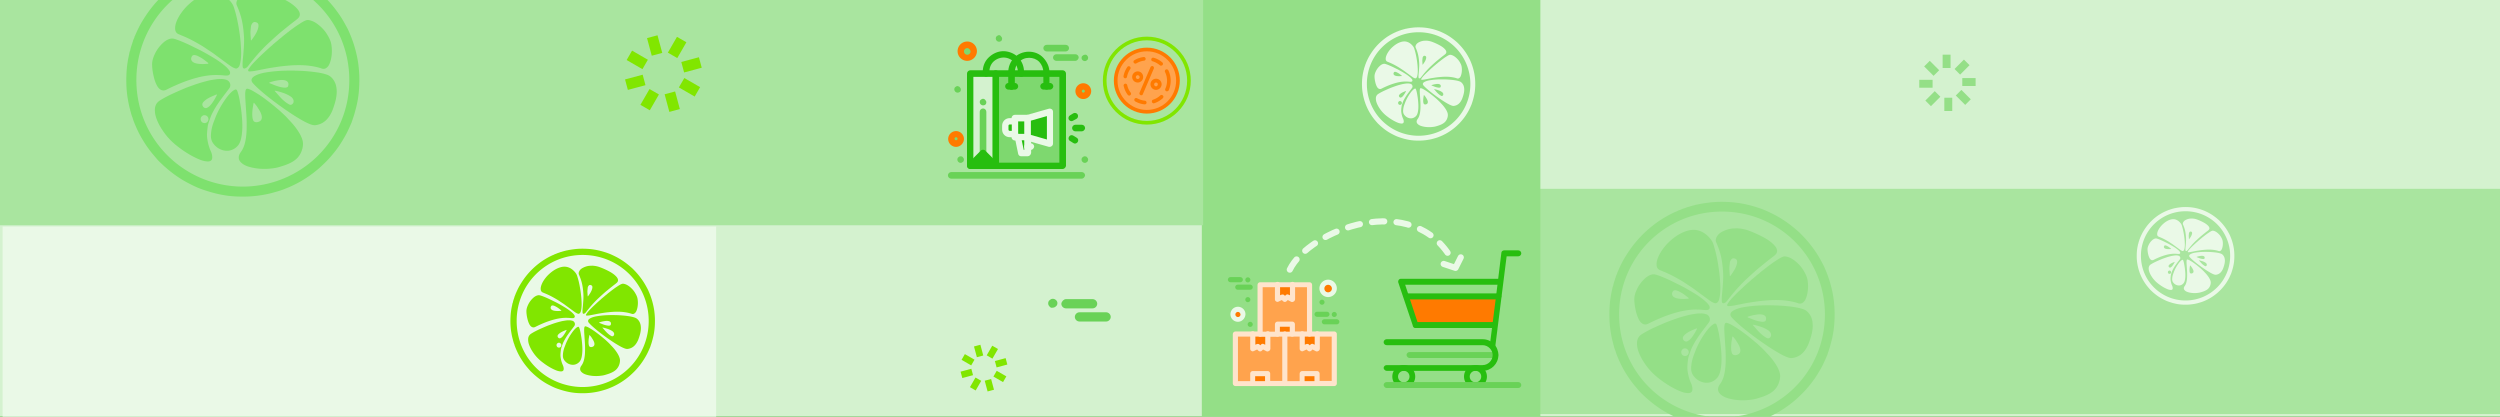 <svg width="1920" height="320" viewBox="0 0 1920 320" fill="none" xmlns="http://www.w3.org/2000/svg"><rect x="0" y="0" width="1920" height="320" fill="#333333" stroke="none"/><g clip-path="url(#clip0_2334_3793)"><path fill="#27BE0F" d="M0 0h1920v320H0z"/><path fill="#D4F2CF" d="M0 0h1920v320H0z"/><path fill="#A9E59F" d="M960 145h960v173H960z"/><path fill="#94DF87" d="M923 0h260v320H923z"/><path fill="#EAF9E7" d="M2 174h548v146H2z"/><path fill="#A9E59F" d="M0 0h924v173H0z"/><path d="M752.93 264.768l-4.912 1.319 2.216 8.252 4.911-1.319-2.215-8.252zm-4.512 11.451l-7.4-4.272-2.542 4.404 7.399 4.272 2.543-4.404zm-2.439 6.999l-8.252 2.213 1.317 4.912 8.252-2.213-1.317-4.912zm7.614 9.26l-4.404-2.543-4.272 7.399 4.405 2.543 4.271-7.399zm7.58-1.413l-4.912 1.318 2.212 8.252 4.912-1.317-2.212-8.253zm11.705-2.016l-7.399-4.272-2.543 4.404 7.399 4.272 2.543-4.404zm-.559-14.002l-8.252 2.213 1.317 4.912 8.252-2.213-1.317-4.912zm-5.866-7.011l-4.404-2.543-4.272 7.399 4.404 2.543 4.272-7.399zM504.969 27.101l-8.056 2.163 3.634 13.534 8.056-2.163-3.634-13.534zm-7.401 18.781l-12.136-7.006-4.17 7.223 12.136 7.007 4.17-7.224zm-3.999 11.48l-13.536 3.63 2.161 8.056 13.535-3.629-2.16-8.057zm12.489 15.188l-7.224-4.17-7.007 12.136 7.224 4.17 7.007-12.136zm12.431-2.316l-8.057 2.16 3.63 13.535 8.057-2.16-3.63-13.535zm19.199-3.308l-12.136-7.007-4.171 7.224 12.136 7.007 4.171-7.224zm-.917-22.966l-13.535 3.63 2.16 8.056 13.536-3.63-2.161-8.056zm-9.621-11.5l-7.223-4.17-7.007 12.136 7.224 4.17 7.006-12.135z" fill="#81E600"/><path d="M806.092 235.466c-.546-.546-1.092-1.364-1.092-2.456 0-.819.273-1.911 1.092-2.457.546-.546 1.365-1.091 2.456-1.091 1.911 0 3.549 1.637 3.549 3.275 0 .819-.273 1.911-1.092 2.456-.546.546-1.365 1.092-2.457 1.092-.818.273-1.91 0-2.456-.819zm12.555-5.732h20.471c1.911 0 3.549 1.638 3.549 3.549 0 1.91-1.638 3.548-3.549 3.548h-20.471c-1.91 0-3.548-1.638-3.548-3.548.273-1.911 1.911-3.549 3.548-3.549zm10.373 10.099h20.471c1.91 0 3.548 1.638 3.548 3.549 0 1.91-1.638 3.548-3.548 3.548H829.02c-1.911 0-3.549-1.638-3.549-3.548 0-1.911 1.638-3.549 3.549-3.549z" fill="#69D257"/><g clip-path="url(#clip1_2334_3793)" fill="#94DF87"><path d="M1408.66 233.736c-.19-2.05-.42-4.097-.74-6.118-.58-3.55-1.4-7.05-2.4-10.517-1.21-4.163-2.74-8.193-4.51-12.135-.84-1.875-1.88-3.662-2.86-5.469a75.679 75.679 0 00-5.16-8.164c-2.39-3.307-4.94-6.484-7.77-9.425-1.45-1.502-2.87-3.041-4.44-4.402-1.82-1.577-3.65-3.154-5.58-4.619-3.24-2.473-6.61-4.754-10.16-6.746-2.65-1.482-5.37-2.8-8.14-4.057-2.47-1.125-5.01-2.031-7.58-2.855a93.05 93.05 0 00-7.47-2.066 81.08 81.08 0 00-13.89-1.994c-5-.276-10-.246-14.99.366-3.1.38-6.19.811-9.23 1.508-.68.157-1.46.059-2.07.534-.18.008-.37-.019-.54.028-1.24.351-2.49.672-3.71 1.093-.77.268-1.61.327-2.33.745-.01.004-.01.007-.01.01-.31-.008-.55.139-.77.324-1.44.24-2.7.947-4.05 1.428-.6.216-1.22.352-1.75.719-.04.014-.08.033-.1.069-.63.354-1.33.537-1.99.837a83.997 83.997 0 00-8.75 4.634c-2.57 1.558-5.06 3.23-7.43 5.073-2.44 1.9-4.81 3.885-7.06 6.017a87.219 87.219 0 00-9.96 11.218c-1.81 2.432-3.45 4.956-5.05 7.527-2.1 3.365-3.8 6.909-5.38 10.523-.2.706-.75 1.279-.79 2.048-.45 1.137-1.09 2.203-1.23 3.446-.19.229-.36.467-.31.79v.004c-.63 1.793-1.27 3.585-1.58 5.468-.54 1.001-.61 2.133-.86 3.209a76.903 76.903 0 00-1.87 13.5c-.32 6.179-.14 12.354.85 18.482.47 2.973 1.01 5.936 1.89 8.825.03.481.12.948.34 1.383l.01.009c.38 1.616.83 3.212 1.53 4.725.01.317.1.609.21.906.86 2.441 1.86 4.82 2.93 7.174a79.496 79.496 0 004.59 8.637c2.34 3.81 4.92 7.462 7.85 10.849 1.5 1.741 2.93 3.573 4.6 5.142 1.26 1.182 2.48 2.41 3.79 3.547 2.63 2.284 5.32 4.505 8.17 6.489 2.79 1.935 5.66 3.745 8.69 5.31 1.85.96 3.7 1.932 5.6 2.795 1.8.814 3.62 1.57 5.49 2.201 2.62.882 5.24 1.736 7.92 2.445 1.86.49 3.72.924 5.6 1.3 3.88.779 7.81 1.237 11.76 1.396 5.06.205 10.1.096 15.14-.543 3.02-.384 6.02-.882 8.99-1.569 1.94-.451 3.86-1.007 5.78-1.569 1.81-.532 3.63-1.093 5.37-1.793 2.2-.883 4.41-1.752 6.54-2.798a109.31 109.31 0 004.34-2.224 82.034 82.034 0 005.83-3.523 87.46 87.46 0 008.75-6.603c1.74-1.482 3.36-3.081 5-4.668 2.49-2.409 4.72-5.029 6.87-7.72a77.106 77.106 0 005.71-8.196c1.25-2.061 2.46-4.137 3.54-6.29.91-1.82 1.75-3.677 2.56-5.544.38-.88.82-1.777 1.1-2.652.59-1.84 1.26-3.66 1.8-5.525.68-2.399 1.32-4.801 1.87-7.234.98-4.356 1.51-8.775 1.72-13.221.2-4.165.17-8.335-.22-12.501v.007zm-86.26 86.844c-43.61-.199-79.21-35.221-78.92-79.647.28-43.304 35.1-78.51 79.19-78.442 43.69.067 78.92 35.173 78.86 79.181-.06 43.661-35.18 78.778-79.13 78.908z"/><path d="M1298.74 294.385c-1.41-3.127-2.26-6.395-2.7-9.785-.35-2.741.02-5.458.32-8.17.29-2.565 1.33-4.931 2.16-7.333.64-1.843 1.59-3.595 2.54-5.31 1.69-3.066 3.69-5.944 5.77-8.762 1.86-2.52 3.82-4.966 5.66-7.503 1.66-2.283.21-5.429-2.06-6.161-1.49-.48-2.98-.722-4.44-.628-2.3-.094-4.44.36-6.6.684-1.8.271-3.55.77-5.3 1.232a99.354 99.354 0 00-8.82 2.783c-1.94.715-3.91 1.379-5.82 2.184a303.096 303.096 0 00-8.45 3.697c-3.44 1.579-6.8 3.286-10.01 5.293-2.51 1.568-3.73 3.866-3.78 6.815-.04 2.076.31 4.066.97 6.043.75 2.247 1.74 4.364 2.91 6.41.67 1.173 1.41 2.302 2.16 3.427 1.42 2.118 3.02 4.087 4.75 5.942 1.78 1.9 3.71 3.627 5.76 5.24 1.8 1.415 3.64 2.76 5.55 4.022 2.66 1.765 5.41 3.376 8.3 4.748 2.69 1.273 5.41 2.457 8.42 2.636 2.36.141 3.89-.694 3.76-3.442-.07-1.425-.47-2.789-1.05-4.062zm-4.63-37.486c2.05-1.807 4.5-2.906 6.99-3.94.54-.225 1.05-.553 1.67-.592.17-.011.36-.327.53-.094.13.172-.09.374-.18.553-.48.893-.9 1.812-1.42 2.675-1.15 1.904-2.32 3.794-3.95 5.344-.51.488-1.11.853-1.73 1.188-1.77.954-3.57-.746-3.6-2.474.08-1.107.84-1.912 1.69-2.662v.002zm-2.91 13.424c.07-1.559 1.43-2.717 2.68-2.774 1.71-.082 3.19 1.409 3.08 3.1-.09 1.499-1.23 2.756-2.8 2.758-1.73.001-2.94-1.129-2.96-3.084zm72.07 8.66c-1.18-1.803-2.51-3.503-3.92-5.141-1.25-1.448-2.61-2.792-3.89-4.211-1.46-1.622-3.09-3.059-4.66-4.55-1.5-1.419-3.15-2.701-4.72-4.042-2.48-2.098-5.06-4.052-7.65-5.985-2.7-2.006-5.54-3.808-8.46-5.479-1.12-.645-2.3-1.201-3.55-1.559-.99-.282-1.65.101-1.86 1.086-.19.866-.29 1.746-.3 2.633-.03 2.867.23 5.72.4 8.578.24 4.107.64 8.205.68 12.325.06 5.191.02 10.369-1.26 15.449-.62 2.46-1.54 4.779-3.07 6.841-.72.982-1.32 2.061-1.49 3.3-.35 2.469 1.01 4.074 2.83 5.419 1.9 1.402 4.12 2.094 6.35 2.647 3.24.801 6.56 1.144 9.91 1.125 2.48.025 4.94-.231 7.39-.591 2.17-.32 4.23-1.004 6.32-1.667 2.61-.829 5.13-1.825 7.45-3.286 1.41-.885 2.69-1.919 3.76-3.209 1.57-1.906 2.62-4.056 3.19-6.464.48-1.984.63-3.94.1-5.935-.71-2.66-2.05-5.017-3.54-7.286l-.01.002zm-28.62-6.698c-1.11.522-2.39.711-3.5.154-.68-.337-1.07-1.181-1.27-1.975-.53-2.146-.4-4.318-.24-6.5.12-1.634.51-3.221.71-4.837.04-.289.11-.556.38-.808.85 1.021 1.74 1.928 2.41 3.005 1.34 2.155 2.88 4.209 3.36 6.792.3 1.587.01 3.299-1.85 4.169zm-59.8-64.835c2.05.861 4.11 1.694 6.14 2.616 3.49 1.591 6.83 3.483 10.16 5.407 2.44 1.416 4.72 3.076 7.09 4.602 2.39 1.54 4.63 3.304 6.93 4.982 2.39 1.741 4.76 3.512 7.16 5.237 1.4 1.015 2.83 2.019 4.53 2.532.58.177 1.1.121 1.68-.241 1.05-.657 1.48-1.683 1.77-2.743.78-2.856.89-5.797.94-8.539a116.7 116.7 0 00-1-13.282c-.6-4.607-1.4-9.185-2.48-13.714-.54-2.274-1.19-4.514-1.89-6.74-.72-2.317-2.18-4.206-3.87-5.9-2-2.001-4.26-3.57-7.01-4.461-3.44-1.115-6.81-.764-10.1.343-4.69 1.57-8.7 4.315-12.35 7.599a38.183 38.183 0 00-4.69 5.061c-1.91 2.491-3.57 5.117-4.68 8.093-.65 1.739-1.05 3.479-.92 5.322.11 1.765.89 3.113 2.59 3.827v-.001zm110.21 30.08c-2.8-.988-5.72-1.525-8.66-1.916-4.69-.628-9.42-.985-14.15-1.099-7.01-.17-14.02.018-20.97 1.049-3.45.51-6.88 1.163-9.97 2.906-1.97 1.107-3.45 2.934-1.25 5.415 2.06 2.314 4.37 4.347 6.71 6.367 2.87 2.486 5.87 4.809 8.89 7.106 3.71 2.825 7.54 5.495 11.4 8.11 2.66 1.802 5.39 3.51 8.16 5.137 2.29 1.341 4.6 2.629 7.08 3.585 1.39.532 2.77.97 4.32.747 5.94-.857 9.43-4.69 11.86-9.759.63-1.319 1.1-2.733 1.57-4.134 1.19-3.542 2.09-7.128 2.13-10.739 0-3.36-.6-6.403-2.5-9.076-1.19-1.668-2.67-3.008-4.62-3.695v-.004zm-42.23 6.454c-.26-.102-.65-.182-.64-.494.02-.31.41-.319.67-.413 1.98-.7 4.02-1.135 6.08-1.439 1.68-.249 3.43-.387 5.1.147 2.19.698 2.74 2.327 2.03 4.33-.27.75-1.11.842-1.81 1.005-.23.052-.47.008-.71.008-2.03-.133-4-.592-5.9-1.272-1.62-.578-3.22-1.237-4.82-1.872zm16.02 15.626c-1.01.571-1.93.007-2.7-.456-2.81-1.674-5.09-3.97-7.22-6.423-.93-1.067-1.87-2.121-2.8-3.179l.15-.19c1.93.318 3.81.873 5.68 1.479 1.57.513 3.11 1.149 4.56 1.949 1.39.763 2.73 1.6 3.41 3.141.62 1.38.15 2.972-1.09 3.677l.01.002z"/><path d="M1321.07 194.323c1.32 4.657 1.89 9.419 2.23 14.224.21 2.817.14 5.63-.05 8.439-.18 2.831-.4 5.659-.69 8.482-.2 1.942-.34 3.9-.2 5.857.1 1.535.97 1.984 2.31 1.264 1.3-.696 2.02-1.944 2.88-3.019 1.67-2.085 3.31-4.199 5.07-6.201 2.91-3.298 5.91-6.511 9.15-9.487 3.14-2.875 6.23-5.789 9.53-8.48 2.91-2.376 5.82-4.748 8.8-7.036 1.09-.833 2.2-1.641 3.21-2.56 1.33-1.211 1.87-2.703 1.25-4.499-.55-1.566-1.63-2.75-2.78-3.863-2.49-2.432-5.46-4.194-8.52-5.791a89.099 89.099 0 00-10.08-4.475c-2.72-1.01-5.47-1.621-8.76-1.817-.5-.084-1.41.065-2.32.066-2.99.006-5.86.794-8.49 2.041-2.16 1.019-4.23 2.358-5.33 4.771-.6 1.307-.81 2.521-.26 3.791 1.2 2.701 2.23 5.448 3.04 8.293h.01zm7.46 7.458c.06-.806.45-1.635.98-2.339.73-.971 1.49-1.237 2.74-.883 1.18.336 1.78 1.044 1.85 2.189.01.181 0 .365 0 .546-.01.81-.22 1.565-.46 2.343-.91 2.967-2.69 5.418-4.46 7.889-.13.183-.2.563-.53.438-.25-.092-.18-.405-.2-.632-.09-1.45-.19-2.9-.28-4.349-.11-1.747.24-3.468.36-5.2v-.002zm-67.48 46.548c1.53 1.116 3.16 1.108 4.84.26 1.87-.941 3.74-1.883 5.65-2.722 2.94-1.292 5.88-2.571 8.92-3.641 2.76-.97 5.53-1.863 8.36-2.593 3-.773 6.04-1.348 9.12-1.666 2.7-.278 5.41-.272 8.12-.123 1.71.093 3.42.397 5.14.233.9-.086 1.67-.697 1.81-1.522.22-1.233-.5-2.135-1.19-3.008-1.2-1.502-2.68-2.703-4.18-3.887-2.46-1.945-5.09-3.645-7.79-5.244-3.62-2.15-7.27-4.25-11.07-6.082-2.47-1.188-4.89-2.466-7.39-3.592-2.63-1.185-5.27-2.349-8.01-3.281-1.49-.509-3-1.058-4.64-.664-2.5.605-4.5 2.08-6.27 3.845a26.595 26.595 0 00-5.35 7.599c-1.17 2.494-2.01 5.045-1.97 7.836.05 2.782.46 5.516 1.06 8.228.51 2.26 1.17 4.476 2.18 6.552.64 1.312 1.44 2.587 2.66 3.472zm23.79-24.657c.53-.761 1.31-.817 2.08-.708 1.56.223 2.87 1.029 4.24 1.77 1.92 1.035 3.54 2.418 5.23 3.733.23.185.62.359.5.701-.09.246-.48.264-.76.279-1.17.063-2.34.118-3.53.176-2.11-.11-4.25-.148-6.25-1.018-2.09-.912-2.93-2.914-1.51-4.931v-.002zm84.62-26.545c-2.04.705-3.78 1.965-5.58 3.104-1.46.924-2.87 1.934-4.26 2.958-1.22.902-2.48 1.766-3.6 2.801-.54.144-.82.642-1.25.93-1.32.97-2.6 1.987-3.8 3.102-.85.656-1.74 1.267-2.5 2.038-.83.687-1.65 1.373-2.48 2.06-.44.454-1.03.732-1.4 1.253a186.221 186.221 0 00-6.2 5.559c-1.78 1.668-3.58 3.318-5.3 5.061-2.19 2.225-4.42 4.411-6.1 7.079-.31.498-.78 1.073-.42 1.641.33.511 1.02.373 1.58.346 2.24-.103 4.42-.61 6.61-1.019 2.73-.51 5.45-1.132 8.19-1.555 3.36-.518 6.72-1.09 10.11-1.422 3.06-.299 6.12-.57 9.19-.625 3.26-.059 6.51.043 9.74.458 3.1.397 6.14 1.003 9.1 2.039 1.02.358 2.13.341 3.16-.296 1.2-.749 1.97-1.823 2.52-3.076.82-1.866 1.28-3.828 1.56-5.85.4-2.941.34-5.867-.17-8.782-.33-1.876-1.04-3.603-1.95-5.297-.86-1.61-1.8-3.165-2.93-4.565a28.985 28.985 0 00-3.78-3.906c-2.14-1.817-4.43-3.342-7.19-4.015-.93-.227-1.89-.348-2.85-.019v-.002zm-47.68 84.36c.53-4.242.39-8.473.03-12.711-.26-3.124-.6-6.238-1.16-9.324-.22-1.202-.38-2.414-.62-3.611-.4-2.038-.87-4.055-1.57-6.02-.48-1.353-1.03-1.666-2.29-.996-.73.392-1.39.896-2.01 1.458-2.25 2.07-4.03 4.537-5.72 7.061a66.738 66.738 0 00-5.61 10.26c-.64 1.457-1.15 2.989-1.74 4.464-1.36 3.371-2.14 6.818-2.28 10.426-.09 2.374.48 4.481 1.99 6.393 1.89 2.398 4.25 4.026 7.18 4.737 2.68.65 5.3.423 7.78-.966 2.12-1.186 3.68-2.852 4.6-5.067.81-1.945 1.17-4.011 1.43-6.104h-.01z"/></g><g clip-path="url(#clip2_2334_3793)" fill="#EAF9E7"><path d="M1715.85 193.134a39 39 0 00-.32-2.652 39.755 39.755 0 00-1.04-4.559c-.52-1.805-1.19-3.552-1.95-5.261-.37-.813-.82-1.588-1.25-2.371a32.995 32.995 0 00-2.23-3.54c-1.04-1.433-2.14-2.811-3.37-4.086-.63-.651-1.24-1.318-1.92-1.908a52.637 52.637 0 00-2.42-2.002c-1.41-1.072-2.87-2.061-4.41-2.925-1.14-.642-2.33-1.214-3.52-1.759-1.08-.487-2.18-.88-3.29-1.237a40.927 40.927 0 00-3.24-.896c-1.99-.46-4-.753-6.02-.865-2.17-.119-4.34-.106-6.5.159-1.35.165-2.68.352-4 .654-.3.068-.64.026-.9.231-.08.004-.16-.008-.23.013-.54.152-1.08.291-1.61.473-.34.116-.7.142-1.01.324-.01.001-.01.002-.01.004-.13-.004-.23.06-.33.14-.62.104-1.17.411-1.76.619-.26.094-.53.153-.76.312-.01.006-.03.014-.04.03-.27.153-.58.233-.86.363a36.64 36.64 0 00-3.8 2.009c-1.11.675-2.19 1.4-3.22 2.199a39.938 39.938 0 00-3.05 2.608 38.492 38.492 0 00-4.33 4.864c-.78 1.054-1.49 2.148-2.19 3.263-.9 1.459-1.64 2.995-2.33 4.562-.08.306-.32.554-.34.888-.19.493-.47.955-.53 1.494-.09.099-.16.202-.13.342l-.01.002c-.27.777-.55 1.554-.68 2.371-.24.433-.27.924-.37 1.391a33.052 33.052 0 00-.82 5.852c-.13 2.679-.06 5.356.37 8.013.21 1.289.44 2.573.82 3.826.02.208.05.41.15.599v.004c.17.701.36 1.392.67 2.048 0 .138.04.264.09.393.37 1.059.81 2.09 1.27 3.11.58 1.29 1.25 2.54 1.99 3.745 1.01 1.651 2.13 3.234 3.4 4.703.65.755 1.27 1.549 2 2.229.54.513 1.07 1.045 1.64 1.538 1.14.99 2.31 1.953 3.54 2.813 1.21.839 2.46 1.624 3.77 2.302.8.416 1.6.838 2.43 1.212.78.353 1.57.681 2.38.954 1.13.382 2.27.752 3.43 1.06.81.212 1.61.4 2.43.563 1.68.338 3.38.537 5.1.606 2.19.089 4.38.041 6.56-.236 1.31-.166 2.61-.382 3.9-.68.84-.195 1.67-.436 2.5-.68.79-.231 1.58-.474 2.33-.777.95-.383 1.91-.76 2.84-1.214.63-.31 1.26-.627 1.88-.964.86-.469 1.7-.985 2.52-1.527a38.223 38.223 0 003.8-2.863c.75-.642 1.46-1.335 2.17-2.023 1.07-1.044 2.04-2.18 2.98-3.347a33.6 33.6 0 002.47-3.553c.54-.894 1.07-1.794 1.53-2.727.4-.789.76-1.594 1.11-2.403.17-.382.36-.771.48-1.15.26-.798.55-1.587.78-2.395.3-1.04.58-2.082.81-3.137.43-1.888.66-3.804.75-5.731.08-1.806.07-3.614-.1-5.42v.003zm-37.39 37.65c-18.91-.087-34.34-15.27-34.22-34.53a34.138 34.138 0 0134.34-34.006 34.143 34.143 0 0134.18 34.327c-.03 18.928-15.25 34.152-34.3 34.209z"/><path d="M1668.2 219.427c-.61-1.356-.98-2.772-1.17-4.242-.15-1.188.01-2.366.14-3.542.12-1.112.57-2.138.94-3.179.27-.799.68-1.559 1.09-2.302.74-1.329 1.6-2.577 2.51-3.799.8-1.092 1.65-2.152 2.45-3.252.72-.99.09-2.354-.89-2.671-.65-.208-1.3-.313-1.93-.273-.99-.04-1.92.156-2.86.297-.78.117-1.54.334-2.29.534-1.3.342-2.57.744-3.83 1.207-.84.31-1.7.598-2.52.947-1.23.517-2.45 1.046-3.67 1.602-1.49.685-2.95 1.425-4.34 2.295-1.08.679-1.61 1.676-1.63 2.954-.02.9.13 1.763.41 2.62.33.974.76 1.892 1.27 2.779.29.509.61.998.93 1.486.62.918 1.31 1.771 2.06 2.576a22.08 22.08 0 002.5 2.271c.78.614 1.58 1.197 2.41 1.744 1.15.765 2.34 1.464 3.6 2.059 1.16.551 2.34 1.065 3.64 1.142 1.03.061 1.69-.301 1.63-1.492a4.841 4.841 0 00-.45-1.761zm-2.01-16.251c.89-.784 1.96-1.26 3.03-1.708.24-.098.46-.24.72-.257.08-.005.16-.142.24-.04.05.074-.04.162-.08.239-.21.387-.39.786-.62 1.16-.5.825-1 1.644-1.71 2.317-.22.211-.48.37-.75.515-.77.413-1.55-.324-1.56-1.073.03-.48.36-.829.73-1.154v.001zm-1.26 5.82c.03-.676.62-1.178 1.16-1.203.75-.036 1.38.611 1.34 1.344-.04.65-.53 1.195-1.21 1.195-.76.001-1.28-.489-1.29-1.336zm31.25 3.754a21.383 21.383 0 00-1.71-2.229c-.54-.628-1.13-1.21-1.68-1.825-.63-.704-1.34-1.327-2.02-1.973-.65-.615-1.37-1.171-2.05-1.752-1.07-.91-2.19-1.757-3.31-2.595a36.212 36.212 0 00-3.67-2.375c-.49-.28-1-.521-1.54-.676-.43-.122-.72.044-.81.471-.08.375-.12.757-.13 1.141-.01 1.243.1 2.48.18 3.719.1 1.78.27 3.557.29 5.343.03 2.25.01 4.495-.55 6.698-.27 1.066-.66 2.072-1.32 2.966-.32.425-.58.893-.65 1.43-.15 1.07.44 1.766 1.22 2.349.83.608 1.79.908 2.76 1.148 1.4.347 2.84.496 4.3.488 1.07.011 2.14-.101 3.2-.257.94-.138 1.83-.435 2.74-.722 1.13-.36 2.22-.792 3.23-1.425.61-.384 1.17-.832 1.63-1.391a6.836 6.836 0 001.38-2.802c.21-.86.27-1.708.04-2.573-.31-1.154-.89-2.175-1.53-3.159v.001zm-12.41-2.904c-.48.226-1.04.309-1.52.067-.3-.146-.47-.512-.55-.856-.23-.931-.17-1.872-.11-2.818.06-.709.22-1.397.31-2.097a.535.535 0 01.17-.35c.37.442.75.835 1.04 1.302.58.934 1.25 1.825 1.46 2.945.13.688 0 1.43-.8 1.807zm-25.93-28.108c.89.374 1.79.735 2.66 1.135 1.52.689 2.97 1.509 4.41 2.344 1.06.613 2.05 1.333 3.07 1.995 1.04.667 2.01 1.432 3.01 2.159 1.03.755 2.06 1.523 3.1 2.271.61.44 1.23.875 1.96 1.098.26.077.48.052.73-.105.46-.285.65-.729.77-1.189.34-1.238.39-2.513.41-3.702a48.911 48.911 0 00-.44-5.758c-.26-1.997-.6-3.982-1.07-5.945a42.03 42.03 0 00-.82-2.922c-.31-1.005-.95-1.824-1.68-2.558-.86-.868-1.84-1.548-3.04-1.934-1.49-.483-2.95-.331-4.38.149-2.03.68-3.77 1.87-5.35 3.294-.74.668-1.42 1.4-2.03 2.194-.83 1.08-1.55 2.219-2.03 3.508-.28.755-.46 1.509-.4 2.308.05.765.38 1.349 1.12 1.659v-.001zm47.78 13.041c-1.21-.428-2.48-.661-3.75-.831a56.706 56.706 0 00-6.14-.476c-3.04-.074-6.08.008-9.09.454-1.49.222-2.98.505-4.32 1.26-.85.48-1.5 1.273-.54 2.348.89 1.003 1.89 1.884 2.9 2.76 1.25 1.078 2.55 2.085 3.86 3.081 1.61 1.224 3.27 2.382 4.94 3.516 1.16.781 2.34 1.522 3.54 2.227.99.581 2 1.14 3.07 1.554.6.231 1.2.421 1.87.324 2.58-.372 4.09-2.034 5.14-4.231.28-.572.48-1.185.68-1.792.52-1.536.91-3.09.93-4.656 0-1.457-.26-2.776-1.09-3.934-.51-.723-1.15-1.305-2-1.603v-.001zm-18.31 2.798c-.11-.044-.28-.079-.27-.214 0-.135.17-.139.29-.179.85-.304 1.74-.493 2.63-.624.73-.108 1.49-.168 2.21.064.95.302 1.19 1.008.88 1.877-.11.325-.48.365-.78.435-.1.023-.21.004-.31.004a9.52 9.52 0 01-2.56-.551c-.7-.251-1.39-.537-2.09-.812zm6.95 6.774c-.44.248-.84.003-1.17-.198-1.22-.725-2.21-1.72-3.13-2.784-.4-.463-.81-.919-1.22-1.378.02-.027.05-.055.07-.082.84.137 1.65.378 2.46.64.68.223 1.35.499 1.98.846.6.33 1.18.693 1.48 1.361.26.598.06 1.289-.47 1.594v.001z"/><path d="M1677.88 176.047c.57 2.019.82 4.084.97 6.167.09 1.221.06 2.441-.02 3.659a90.65 90.65 0 01-.31 3.677c-.08.842-.14 1.69-.08 2.539.04.665.42.86 1 .548.56-.302.88-.843 1.25-1.309.72-.904 1.43-1.82 2.2-2.688 1.26-1.43 2.56-2.823 3.97-4.113 1.35-1.246 2.69-2.51 4.13-3.677 1.26-1.029 2.52-2.058 3.81-3.05.47-.361.96-.711 1.39-1.11.58-.524.81-1.171.54-1.95-.23-.679-.7-1.192-1.2-1.675-1.08-1.054-2.37-1.818-3.7-2.51a37.771 37.771 0 00-4.37-1.94 12.658 12.658 0 00-3.79-.788c-.22-.036-.61.028-1.01.029-1.3.002-2.54.344-3.68.884-.93.442-1.83 1.023-2.31 2.069-.26.567-.35 1.093-.11 1.643.52 1.171.97 2.362 1.32 3.595zm3.23 3.234c.03-.35.2-.709.43-1.014.31-.421.64-.537 1.19-.383.51.146.77.453.8.949v.237c0 .351-.1.678-.2 1.015-.39 1.287-1.17 2.349-1.93 3.42-.06.08-.09.245-.23.19-.11-.04-.08-.175-.09-.274l-.12-1.885c-.05-.758.1-1.504.15-2.254v-.001zm-29.25 20.18c.66.484 1.37.48 2.1.112.81-.408 1.62-.816 2.45-1.18 1.27-.56 2.55-1.114 3.86-1.578 1.2-.421 2.4-.808 3.63-1.124 1.3-.336 2.62-.585 3.95-.722 1.17-.121 2.35-.119 3.52-.054.75.041 1.48.172 2.23.101.39-.037.73-.302.79-.66.09-.534-.22-.925-.52-1.304-.52-.651-1.16-1.172-1.81-1.685-1.07-.843-2.21-1.58-3.38-2.273-1.57-.932-3.15-1.843-4.8-2.637-1.07-.515-2.12-1.069-3.2-1.557-1.14-.514-2.29-1.019-3.47-1.422-.65-.221-1.31-.459-2.01-.288-1.09.262-1.96.901-2.72 1.666-.97.959-1.74 2.057-2.32 3.295-.51 1.081-.88 2.187-.86 3.397.02 1.206.2 2.391.46 3.567.22.98.51 1.94.95 2.84.27.569.62 1.122 1.15 1.506zm10.31-10.69c.23-.33.57-.354.9-.307.68.097 1.25.446 1.84.768.83.448 1.54 1.048 2.27 1.618.1.08.27.155.22.304-.04.107-.21.114-.33.121-.51.027-1.02.051-1.53.076-.92-.048-1.85-.064-2.71-.441-.91-.395-1.27-1.264-.66-2.138v-.001zm36.69-11.508c-.89.306-1.64.852-2.42 1.346-.63.4-1.24.838-1.85 1.282-.53.391-1.07.766-1.56 1.215-.23.062-.35.278-.54.403-.57.42-1.13.861-1.65 1.345-.37.284-.75.549-1.08.883l-1.08.893c-.19.197-.44.317-.6.543-.92.781-1.81 1.588-2.69 2.41-.77.723-1.55 1.439-2.3 2.194-.95.965-1.92 1.913-2.64 3.069-.14.216-.34.465-.19.712.15.221.45.161.69.15.97-.045 1.91-.265 2.86-.442 1.19-.221 2.37-.491 3.56-.674 1.45-.225 2.91-.473 4.38-.617 1.33-.129 2.65-.247 3.98-.27 1.41-.026 2.82.018 4.23.198 1.34.172 2.66.435 3.94.884.44.155.92.148 1.37-.129.52-.324.85-.79 1.09-1.333.36-.809.56-1.66.68-2.536a12.46 12.46 0 00-.07-3.807c-.15-.813-.46-1.562-.85-2.297-.37-.698-.78-1.372-1.27-1.979a12.729 12.729 0 00-1.64-1.693c-.93-.788-1.92-1.449-3.12-1.741-.4-.098-.81-.151-1.23-.008v-.001zm-20.67 36.572c.23-1.839.17-3.673.01-5.51a42.26 42.26 0 00-.5-4.043c-.1-.52-.17-1.046-.27-1.565-.17-.883-.38-1.758-.68-2.609-.21-.587-.45-.723-.99-.432-.32.169-.61.388-.87.632-.98.897-1.75 1.966-2.48 3.061a28.14 28.14 0 00-2.44 4.448c-.27.632-.5 1.296-.75 1.935a13.328 13.328 0 00-.99 4.52c-.04 1.029.21 1.943.86 2.772.82 1.039 1.85 1.745 3.12 2.053 1.16.282 2.29.183 3.37-.419.92-.514 1.59-1.236 1.99-2.196.36-.844.51-1.739.62-2.647z"/></g><g clip-path="url(#clip3_2334_3793)" fill="#81E600"><path d="M502.784 241.519a57.618 57.618 0 00-.479-3.926 57.489 57.489 0 00-1.54-6.747c-.771-2.672-1.758-5.257-2.891-7.787-.537-1.202-1.204-2.349-1.837-3.508a48.897 48.897 0 00-3.307-5.239c-1.535-2.122-3.169-4.16-4.987-6.047-.928-.964-1.839-1.951-2.848-2.824-1.17-1.012-2.345-2.024-3.579-2.964-2.081-1.587-4.241-3.05-6.523-4.328-1.696-.951-3.446-1.797-5.218-2.604-1.585-.721-3.22-1.303-4.866-1.831a58.804 58.804 0 00-4.792-1.325 51.951 51.951 0 00-8.916-1.28c-3.204-.177-6.416-.158-9.616.235-1.988.244-3.971.52-5.921.967-.439.101-.938.038-1.328.343-.115.005-.238-.012-.347.018-.795.225-1.598.431-2.379.701-.496.172-1.034.21-1.499.478l-.003.006c-.196-.005-.351.09-.496.208-.92.154-1.734.608-2.599.917-.382.138-.784.226-1.124.461a.148.148 0 00-.064.044c-.404.227-.853.345-1.274.538a54.066 54.066 0 00-5.617 2.973 50.098 50.098 0 00-4.767 3.255 60.836 60.836 0 00-4.525 3.86 55.918 55.918 0 00-6.395 7.198c-1.162 1.56-2.214 3.179-3.241 4.829-1.343 2.159-2.434 4.433-3.449 6.752-.131.453-.484.821-.509 1.314-.284.729-.695 1.414-.789 2.211-.121.147-.229.3-.194.507l-.005.003c-.404 1.15-.81 2.299-1.012 3.508-.346.642-.39 1.369-.55 2.059a49.377 49.377 0 00-1.204 8.661c-.204 3.965-.088 7.928.545 11.859.308 1.908.651 3.809 1.214 5.662.021.309.078.608.218.888l.006.006c.246 1.036.534 2.06.985 3.031.002.204.066.391.133.582.55 1.566 1.196 3.092 1.881 4.602a50.527 50.527 0 002.944 5.542c1.499 2.445 3.156 4.788 5.036 6.961.966 1.117 1.882 2.292 2.953 3.299.807.759 1.594 1.546 2.434 2.276 1.687 1.466 3.41 2.89 5.24 4.163 1.787 1.242 3.632 2.404 5.573 3.407 1.191.616 2.378 1.24 3.598 1.794a37.607 37.607 0 003.52 1.412c1.681.566 3.364 1.113 5.083 1.569 1.19.314 2.388.592 3.59.834 2.488.5 5.012.793 7.548.896 3.243.131 6.48.061 9.711-.349a57.64 57.64 0 005.769-1.007c1.248-.289 2.477-.646 3.708-1.006 1.165-.342 2.329-.702 3.447-1.151 1.409-.566 2.827-1.124 4.197-1.795.938-.459 1.87-.928 2.785-1.427a52.463 52.463 0 003.737-2.26 56.103 56.103 0 005.617-4.237c1.113-.951 2.157-1.977 3.209-2.995 1.595-1.546 3.028-3.226 4.408-4.953a49.874 49.874 0 003.662-5.259c.802-1.322 1.579-2.655 2.269-4.036a72.93 72.93 0 001.644-3.557c.247-.564.526-1.14.707-1.702.38-1.18.812-2.348 1.152-3.544a84.523 84.523 0 001.203-4.642c.626-2.795.966-5.63 1.103-8.483.127-2.672.107-5.348-.14-8.02l.001.004zm-55.348 55.721c-27.978-.128-50.821-22.599-50.636-51.104.18-27.784 22.521-50.373 50.812-50.329 28.028.043 50.631 22.567 50.593 50.804-.038 28.014-22.571 50.545-50.769 50.629z"/><path d="M432.258 280.432c-.91-2.007-1.455-4.103-1.734-6.279-.226-1.758.011-3.501.206-5.241.184-1.646.852-3.164 1.386-4.705.411-1.183 1.018-2.307 1.627-3.407 1.087-1.967 2.368-3.814 3.704-5.622 1.195-1.617 2.449-3.186 3.631-4.814 1.064-1.465.135-3.483-1.325-3.954-.955-.307-1.911-.463-2.846-.402-1.473-.061-2.847.231-4.234.439-1.156.173-2.278.494-3.399.79a63.024 63.024 0 00-5.659 1.786c-1.249.459-2.513.885-3.738 1.401a189.915 189.915 0 00-5.42 2.372c-2.208 1.013-4.366 2.108-6.423 3.396-1.609 1.006-2.392 2.481-2.425 4.373-.023 1.332.197 2.609.621 3.877.482 1.442 1.119 2.8 1.868 4.113.429.753.904 1.477 1.387 2.198a30.145 30.145 0 003.048 3.813 32.825 32.825 0 003.696 3.362 54.047 54.047 0 003.559 2.581c1.708 1.132 3.474 2.166 5.329 3.046 1.721.817 3.466 1.577 5.398 1.691 1.517.091 2.499-.445 2.412-2.208-.045-.914-.298-1.789-.669-2.606zm-2.974-24.052c1.316-1.159 2.891-1.865 4.486-2.528.348-.144.673-.354 1.068-.379.115-.008.235-.21.344-.061.08.111-.058.24-.119.355-.303.573-.578 1.162-.911 1.716-.735 1.222-1.488 2.434-2.531 3.429-.327.313-.711.548-1.11.763-1.134.611-2.295-.48-2.309-1.588.051-.71.536-1.227 1.081-1.708l.001.001zm-1.869 8.613c.045-1 .92-1.743 1.72-1.78 1.102-.052 2.046.904 1.98 1.989-.058.962-.79 1.769-1.796 1.77-1.113.001-1.888-.725-1.904-1.979zm46.247 5.557a32.024 32.024 0 00-2.52-3.299c-.802-.929-1.675-1.791-2.493-2.701-.935-1.041-1.984-1.964-2.993-2.92-.959-.91-2.017-1.733-3.03-2.593-1.586-1.347-3.243-2.6-4.907-3.84-1.728-1.287-3.551-2.444-5.424-3.516-.722-.414-1.476-.77-2.28-1-.634-.181-1.058.065-1.195.697a8.488 8.488 0 00-.191 1.689c-.022 1.839.145 3.67.255 5.504.158 2.635.412 5.264.44 7.908.037 3.33.011 6.653-.812 9.912-.399 1.578-.988 3.066-1.966 4.39-.467.63-.847 1.322-.959 2.117-.221 1.584.648 2.614 1.816 3.477 1.217.899 2.643 1.343 4.075 1.698 2.081.514 4.212.734 6.36.722 1.59.016 3.168-.149 4.738-.38 1.392-.205 2.718-.644 4.054-1.069 1.676-.532 3.293-1.171 4.784-2.108.902-.568 1.728-1.231 2.41-2.059a10.116 10.116 0 002.051-4.148c.304-1.273.4-2.527.059-3.807-.455-1.707-1.314-3.219-2.271-4.675l-.001.001zm-18.365-4.297c-.713.334-1.533.456-2.25.098-.435-.216-.686-.757-.812-1.267-.342-1.377-.256-2.771-.155-4.17.077-1.049.326-2.067.456-3.104.024-.186.072-.357.246-.518.546.655 1.116 1.236 1.545 1.928.857 1.382 1.848 2.7 2.157 4.357.19 1.019.005 2.117-1.186 2.676h-.001zm-38.373-41.6c1.316.552 2.641 1.087 3.94 1.679 2.244 1.02 4.385 2.234 6.518 3.469 1.57.908 3.032 1.973 4.551 2.953 1.533.987 2.973 2.12 4.449 3.196 1.532 1.117 3.05 2.253 4.59 3.36.904.651 1.82 1.295 2.906 1.625.376.113.711.077 1.082-.155.673-.422.95-1.08 1.134-1.76.499-1.833.574-3.719.606-5.479a74.977 74.977 0 00-.644-8.522 87.174 87.174 0 00-1.589-8.799 63.089 63.089 0 00-1.212-4.324c-.466-1.487-1.403-2.699-2.487-3.786-1.281-1.284-2.73-2.291-4.494-2.862-2.209-.716-4.37-.491-6.485.22-3.004 1.007-5.58 2.769-7.919 4.876a24.233 24.233 0 00-3.009 3.247c-1.23 1.598-2.294 3.283-3.004 5.192-.416 1.116-.673 2.233-.595 3.415.075 1.132.572 1.997 1.663 2.456l-.001-.001zm70.718 19.3c-1.8-.634-3.673-.979-5.557-1.23a83.603 83.603 0 00-9.081-.705c-4.5-.109-8.995.012-13.456.673-2.211.328-4.415.747-6.398 1.865-1.26.71-2.212 1.883-.796 3.474 1.32 1.485 2.803 2.789 4.3 4.085 1.842 1.596 3.769 3.086 5.705 4.56 2.38 1.812 4.837 3.525 7.315 5.203a95.994 95.994 0 005.235 3.296c1.467.86 2.954 1.687 4.546 2.3.888.342 1.773.623 2.769.479 3.814-.549 6.052-3.009 7.609-6.261.405-.846.705-1.753 1.007-2.652.766-2.273 1.345-4.574 1.369-6.891-.002-2.156-.384-4.108-1.607-5.823-.762-1.07-1.71-1.93-2.96-2.371v-.002zm-27.097 4.14c-.166-.065-.417-.116-.409-.316.008-.199.261-.205.43-.265 1.266-.449 2.579-.729 3.898-.924 1.081-.159 2.199-.248 3.274.095 1.405.448 1.755 1.493 1.301 2.778-.171.481-.715.54-1.164.645-.143.033-.3.005-.45.005-1.303-.086-2.566-.38-3.791-.816-1.04-.371-2.062-.794-3.088-1.202h-.001zm10.275 10.026c-.646.367-1.233.005-1.732-.292-1.8-1.074-3.264-2.547-4.63-4.121-.594-.684-1.199-1.361-1.799-2.04l.097-.121c1.243.204 2.448.559 3.644.948 1.013.33 1.996.737 2.928 1.251.891.489 1.753 1.027 2.191 2.015.392.885.096 1.907-.7 2.359l.001.001z"/><path d="M446.58 216.23c.851 2.988 1.214 6.044 1.436 9.127.13 1.807.086 3.612-.033 5.414a143.73 143.73 0 01-.447 5.443c-.128 1.246-.214 2.502-.128 3.757.067.985.626 1.273 1.486.811.831-.446 1.295-1.247 1.848-1.937 1.072-1.337 2.12-2.693 3.252-3.978 1.865-2.116 3.791-4.178 5.872-6.087 2.01-1.845 3.995-3.714 6.112-5.441 1.868-1.525 3.736-3.047 5.649-4.515.696-.534 1.411-1.053 2.058-1.642.853-.777 1.202-1.734.8-2.887-.349-1.004-1.047-1.764-1.78-2.478-1.598-1.561-3.506-2.691-5.469-3.716a56.972 56.972 0 00-6.47-2.871c-1.739-.648-3.51-1.04-5.618-1.166-.322-.054-.906.041-1.489.042-1.92.004-3.757.51-5.449 1.31-1.382.654-2.71 1.513-3.418 3.061-.382.839-.522 1.618-.163 2.432.764 1.733 1.429 3.496 1.95 5.321h.001zm4.79 4.786c.035-.518.285-1.049.626-1.501.469-.623.955-.794 1.757-.567.761.216 1.146.67 1.19 1.405.007.116 0 .234 0 .35-.005.52-.141 1.004-.294 1.503-.582 1.904-1.73 3.477-2.861 5.062-.083.118-.131.362-.344.281-.157-.059-.113-.26-.123-.406l-.183-2.79c-.072-1.121.156-2.225.231-3.336l.001-.001zm-43.299 29.866c.983.716 2.03.711 3.109.166 1.198-.604 2.397-1.207 3.624-1.746 1.886-.829 3.774-1.65 5.722-2.336 1.77-.623 3.551-1.195 5.367-1.664a39.828 39.828 0 015.852-1.069c1.732-.178 3.468-.174 5.208-.079 1.098.06 2.192.255 3.298.15.576-.056 1.071-.447 1.163-.977.136-.791-.323-1.369-.769-1.93-.766-.963-1.714-1.734-2.677-2.494-1.583-1.247-3.27-2.339-4.998-3.364-2.323-1.38-4.664-2.727-7.104-3.903-1.583-.762-3.138-1.582-4.744-2.304-1.688-.761-3.382-1.508-5.135-2.105-.96-.327-1.929-.679-2.978-.426-1.608.388-2.887 1.334-4.025 2.466a17.032 17.032 0 00-3.433 4.876c-.751 1.601-1.292 3.237-1.265 5.028.034 1.785.297 3.539.684 5.279.323 1.45.749 2.872 1.396 4.204.409.842.926 1.66 1.705 2.228zm15.264-15.821c.342-.488.842-.524 1.335-.454 1 .143 1.842.66 2.723 1.136 1.228.664 2.269 1.551 3.353 2.395.152.118.402.23.323.45-.058.158-.307.169-.489.179-.75.04-1.502.075-2.264.112-1.355-.07-2.73-.094-4.011-.653-1.342-.585-1.878-1.87-.969-3.164l-.001-.001zm54.297-17.031c-1.313.452-2.427 1.261-3.582 1.991a47.885 47.885 0 00-2.733 1.898c-.786.579-1.593 1.133-2.313 1.797-.346.093-.522.412-.799.597a27.496 27.496 0 00-2.437 1.99c-.547.421-1.116.813-1.604 1.308l-1.594 1.322c-.279.291-.659.469-.899.803a118.64 118.64 0 00-3.974 3.567c-1.146 1.07-2.301 2.129-3.4 3.247-1.405 1.428-2.841 2.831-3.915 4.543-.201.319-.503.688-.271 1.053.209.327.657.239 1.013.222 1.437-.067 2.835-.392 4.242-.654 1.753-.328 3.495-.727 5.256-.998 2.158-.333 4.311-.699 6.487-.912 1.963-.192 3.926-.366 5.897-.401 2.087-.038 4.173.027 6.249.293 1.987.255 3.938.644 5.837 1.308.658.23 1.366.219 2.025-.19.774-.48 1.266-1.169 1.62-1.973.527-1.197.822-2.456.998-3.753a18.233 18.233 0 00-.104-5.635c-.211-1.203-.669-2.312-1.252-3.399-.554-1.033-1.154-2.03-1.881-2.928a18.787 18.787 0 00-2.428-2.507c-1.369-1.166-2.84-2.144-4.61-2.576-.597-.146-1.212-.223-1.828-.012v-.001zm-30.591 54.126c.338-2.721.248-5.436.017-8.155-.17-2.004-.383-4.003-.747-5.983-.141-.771-.244-1.548-.394-2.317-.258-1.307-.558-2.601-1.008-3.862-.309-.868-.661-1.069-1.468-.639a6.366 6.366 0 00-1.29.935c-1.447 1.329-2.586 2.911-3.669 4.531a42.62 42.62 0 00-3.602 6.583c-.411.935-.738 1.918-1.118 2.864-.87 2.163-1.37 4.374-1.46 6.689-.062 1.523.307 2.876 1.275 4.103 1.214 1.538 2.729 2.583 4.608 3.039 1.718.417 3.398.271 4.992-.62 1.359-.761 2.359-1.83 2.952-3.251.52-1.248.746-2.573.914-3.917h-.002z"/></g><path d="M1482.05 46.707l-4.3 4.308 7.24 7.228 4.3-4.307-7.24-7.229zm2.18 14.573H1474v6.088h10.23V61.28zm1.66 8.716l-7.23 7.234 4.3 4.305 7.24-7.234-4.31-4.305zm13.44 5.044h-6.09v10.228h6.09V75.039zm7.01-6.002l-4.3 4.306 7.23 7.231 4.3-4.306-7.23-7.231zm10.93-9.098h-10.23v6.089h10.23V59.94zm-8.96-14.182l-7.23 7.234 4.3 4.304 7.23-7.234-4.3-4.304zM1498.03 42h-6.09v10.228h6.09V42z" fill="#94DF87"/><g clip-path="url(#clip4_2334_3793)" fill="#EAF9E7"><path d="M1132.83 60.596c-.09-1.031-.21-2.06-.38-3.077-.28-1.785-.7-3.545-1.2-5.289a46.99 46.99 0 00-2.27-6.103c-.42-.942-.94-1.84-1.44-2.75a38.97 38.97 0 00-2.59-4.105c-1.2-1.664-2.48-3.261-3.91-4.74-.73-.755-1.44-1.53-2.23-2.214-.92-.793-1.84-1.586-2.81-2.323-1.63-1.243-3.32-2.39-5.11-3.392-1.33-.745-2.7-1.408-4.09-2.04-1.24-.566-2.52-1.022-3.81-1.436a47.219 47.219 0 00-3.76-1.039c-2.3-.534-4.63-.874-6.99-1.003-2.51-.139-5.03-.124-7.53.184-1.56.191-3.12.408-4.64.758-.35.08-.74.03-1.04.269-.1.004-.19-.01-.28.014-.62.177-1.25.338-1.86.55-.39.134-.81.164-1.18.375v.004c-.15-.004-.27.07-.39.163-.72.12-1.36.477-2.03.718-.3.11-.62.178-.89.362-.01.007-.03.017-.05.035-.31.178-.66.27-.99.42a41.957 41.957 0 00-4.41 2.331 38.974 38.974 0 00-3.73 2.552 47.262 47.262 0 00-3.55 3.025 44.043 44.043 0 00-5.01 5.641c-.91 1.223-1.74 2.493-2.54 3.786-1.05 1.692-1.91 3.474-2.71 5.292-.1.355-.37.643-.39 1.03-.23.571-.55 1.108-.62 1.733-.1.115-.18.235-.16.397v.002c-.32.902-.63 1.803-.79 2.75-.27.503-.31 1.072-.43 1.614a38.908 38.908 0 00-.95 6.788c-.16 3.108-.07 6.213.43 9.295.24 1.495.51 2.985.95 4.438.02.242.06.476.17.695l.01.005c.19.813.42 1.615.77 2.376 0 .16.05.306.1.456.43 1.228.94 2.424 1.48 3.607a39.29 39.29 0 002.31 4.344c1.17 1.916 2.47 3.752 3.94 5.456.76.875 1.48 1.797 2.32 2.586.63.594 1.25 1.212 1.9 1.783 1.33 1.15 2.68 2.266 4.11 3.264 1.4.973 2.85 1.883 4.37 2.67.93.483 1.86.972 2.82 1.405.9.41 1.82.79 2.76 1.108 1.32.443 2.64.872 3.98 1.229.94.246 1.87.465 2.82.654 1.95.392 3.93.622 5.91.702 2.54.103 5.08.048 7.61-.273a45.53 45.53 0 004.53-.789c.97-.227 1.94-.507 2.9-.789.92-.268 1.83-.55 2.7-.902 1.11-.444 2.22-.881 3.29-1.407.74-.36 1.47-.728 2.19-1.118 1-.545 1.97-1.144 2.92-1.772a43.103 43.103 0 004.41-3.321c.87-.745 1.69-1.549 2.51-2.347 1.25-1.212 2.38-2.53 3.46-3.883 1.04-1.308 2-2.685 2.87-4.121.63-1.037 1.24-2.08 1.78-3.164.45-.915.88-1.849 1.29-2.787.19-.443.41-.894.55-1.334.3-.926.64-1.84.9-2.779.35-1.206.67-2.414.94-3.638.5-2.19.76-4.413.87-6.648a45.5 45.5 0 00-.11-6.287v.004zm-43.38 43.673c-21.93-.1-39.83-17.713-39.69-40.054a39.598 39.598 0 0139.83-39.448c21.97.034 39.68 17.688 39.65 39.82-.03 21.956-17.69 39.616-39.79 39.682z"/><path d="M1077.55 91.095c-.71-1.572-1.14-3.216-1.36-4.92-.17-1.379.01-2.745.17-4.109.14-1.29.66-2.48 1.08-3.688.32-.926.8-1.808 1.28-2.67.85-1.542 1.85-2.99 2.9-4.407.94-1.267 1.92-2.497 2.85-3.772.83-1.148.1-2.73-1.04-3.1-.75-.24-1.5-.362-2.23-.315-1.16-.047-2.23.181-3.32.344-.91.136-1.79.388-2.67.62a50.17 50.17 0 00-4.43 1.4c-.98.36-1.97.693-2.93 1.098a158.9 158.9 0 00-4.25 1.86c-1.73.793-3.42 1.651-5.03 2.66-1.26.789-1.88 1.945-1.9 3.428a8.99 8.99 0 00.48 3.039c.38 1.13.88 2.194 1.47 3.224.33.59.71 1.157 1.08 1.723a24.47 24.47 0 002.39 2.988c.9.955 1.87 1.824 2.9 2.635.91.712 1.83 1.388 2.79 2.023 1.34.887 2.72 1.698 4.18 2.388 1.35.64 2.71 1.235 4.23 1.325 1.19.07 1.96-.349 1.89-1.731-.04-.717-.24-1.402-.53-2.043zm-2.33-18.851c1.03-.909 2.27-1.462 3.52-1.981.27-.114.53-.278.84-.298.09-.005.18-.165.27-.047.06.086-.05.188-.1.278-.24.449-.45.91-.71 1.345-.58.957-1.17 1.908-1.99 2.688-.25.245-.55.429-.87.597-.88.48-1.79-.375-1.81-1.244.04-.557.42-.962.85-1.339v.001zm-1.46 6.751c.03-.784.72-1.366 1.35-1.395.86-.041 1.6.708 1.55 1.559-.05.753-.62 1.386-1.41 1.387-.87 0-1.48-.568-1.49-1.551zm36.25 4.355c-.6-.907-1.27-1.762-1.98-2.586-.63-.728-1.31-1.404-1.95-2.117-.74-.816-1.56-1.539-2.35-2.288-.75-.714-1.58-1.359-2.37-2.033-1.25-1.055-2.55-2.038-3.85-3.01a41.498 41.498 0 00-4.25-2.755c-.57-.325-1.16-.604-1.79-.784-.5-.142-.83.05-.94.546-.09.436-.14.878-.14 1.324-.02 1.442.11 2.876.2 4.314.12 2.065.32 4.126.34 6.198.03 2.61.01 5.215-.64 7.77-.31 1.236-.77 2.402-1.54 3.44-.36.493-.66 1.036-.75 1.659-.17 1.242.51 2.049 1.42 2.725.96.705 2.08 1.053 3.2 1.331 1.63.403 3.3.576 4.98.566 1.25.013 2.49-.116 3.72-.297 1.09-.161 2.13-.505 3.17-.838 1.32-.418 2.58-.918 3.75-1.653.71-.445 1.36-.965 1.89-1.614a7.934 7.934 0 001.61-3.25c.24-.998.31-1.982.05-2.985-.36-1.338-1.03-2.523-1.78-3.664zm-14.4-3.368c-.56.262-1.2.357-1.76.077-.34-.17-.54-.594-.64-.993-.27-1.08-.2-2.172-.12-3.269.06-.822.26-1.62.36-2.432.02-.146.05-.28.19-.407.43.514.87.97 1.21 1.511.67 1.084 1.45 2.117 1.69 3.416.15.798.01 1.659-.93 2.097zm-30.08-32.606c1.04.434 2.08.852 3.09 1.316 1.76.8 3.44 1.752 5.11 2.72 1.23.711 2.38 1.546 3.57 2.314 1.2.774 2.33 1.661 3.49 2.505 1.2.875 2.39 1.766 3.59 2.634.71.51 1.43 1.015 2.28 1.273.3.09.56.06.85-.121.53-.33.74-.847.89-1.38.39-1.436.45-2.915.47-4.294a60.203 60.203 0 00-.5-6.68c-.3-2.316-.71-4.618-1.25-6.896a49.65 49.65 0 00-.95-3.39c-.36-1.165-1.1-2.114-1.95-2.966-1-1.007-2.14-1.796-3.52-2.244-1.73-.56-3.42-.384-5.08.173-2.36.79-4.38 2.17-6.21 3.821a19.29 19.29 0 00-2.36 2.545c-.96 1.253-1.79 2.574-2.35 4.07-.33.875-.53 1.75-.47 2.677.06.887.45 1.565 1.31 1.924h-.01zm55.43 15.128c-1.41-.497-2.88-.767-4.35-.964a65.692 65.692 0 00-7.12-.553c-3.53-.085-7.05.01-10.55.528-1.73.256-3.46.585-5.01 1.461-.99.557-1.74 1.476-.63 2.723 1.04 1.164 2.2 2.186 3.37 3.202 1.45 1.25 2.96 2.419 4.48 3.574 1.86 1.42 3.79 2.763 5.73 4.078 1.34.906 2.71 1.766 4.1 2.584 1.15.674 2.32 1.322 3.57 1.802.69.268 1.39.489 2.17.376 2.99-.43 4.74-2.359 5.96-4.908.32-.663.55-1.374.79-2.079.6-1.78 1.05-3.584 1.07-5.4 0-1.69-.3-3.22-1.26-4.564-.59-.839-1.34-1.513-2.32-1.859v-.001zm-21.24 3.245c-.13-.051-.32-.091-.32-.248.01-.156.21-.16.34-.208.99-.352 2.02-.571 3.06-.724.84-.125 1.72-.194 2.56.074 1.1.352 1.38 1.17 1.02 2.178-.13.377-.56.423-.91.505-.11.026-.24.004-.35.004a10.987 10.987 0 01-2.97-.64c-.82-.29-1.62-.621-2.43-.941zm8.06 7.858c-.51.287-.97.004-1.36-.23-1.41-.84-2.56-1.995-3.63-3.23-.46-.536-.94-1.066-1.41-1.598.03-.031.05-.064.08-.095.97.16 1.92.439 2.85.743.8.258 1.57.578 2.3.98.7.384 1.37.805 1.72 1.58.3.694.07 1.495-.55 1.85z"/><path d="M1088.78 40.775c.67 2.342.95 4.737 1.12 7.153.11 1.417.07 2.831-.02 4.244-.09 1.424-.2 2.846-.35 4.266-.1.976-.17 1.96-.1 2.945.05.772.49.998 1.16.636.65-.35 1.02-.978 1.45-1.519.84-1.048 1.66-2.111 2.55-3.118 1.46-1.659 2.97-3.274 4.6-4.77 1.58-1.447 3.13-2.912 4.79-4.266 1.47-1.194 2.93-2.387 4.43-3.538.55-.419 1.11-.825 1.61-1.287.67-.609.95-1.36.63-2.263-.27-.787-.82-1.383-1.39-1.942-1.26-1.223-2.75-2.11-4.29-2.912a44.383 44.383 0 00-5.07-2.251 14.774 14.774 0 00-4.41-.913c-.25-.043-.71.032-1.16.033-1.51.003-2.95.399-4.27 1.026-1.09.512-2.13 1.186-2.68 2.4-.3.657-.41 1.267-.13 1.906.6 1.358 1.12 2.74 1.53 4.17zm3.75 3.75c.03-.405.23-.821.49-1.176.37-.488.75-.622 1.38-.444.6.17.9.525.93 1.101.01.091 0 .184 0 .275 0 .407-.11.787-.23 1.178-.45 1.492-1.35 2.725-2.24 3.967-.06.092-.1.284-.27.22-.12-.046-.09-.203-.1-.318-.04-.729-.09-1.458-.14-2.186-.06-.88.12-1.745.18-2.616zm-33.93 23.409c.77.562 1.59.558 2.43.13.94-.472 1.88-.946 2.84-1.368 1.48-.65 2.96-1.293 4.49-1.83 1.39-.489 2.78-.938 4.2-1.305a31.26 31.26 0 014.59-.838c1.36-.14 2.72-.137 4.08-.062.86.047 1.72.2 2.59.117.45-.043.84-.35.91-.765.11-.62-.25-1.073-.6-1.513-.6-.755-1.35-1.359-2.1-1.954-1.24-.978-2.56-1.833-3.92-2.637-1.82-1.082-3.65-2.138-5.57-3.059-1.24-.598-2.46-1.24-3.71-1.806-1.33-.596-2.66-1.182-4.03-1.65-.75-.256-1.51-.532-2.33-.334-1.26.304-2.27 1.046-3.16 1.933a13.423 13.423 0 00-2.69 3.822c-.59 1.254-1.01 2.537-.99 3.94.03 1.4.23 2.775.54 4.139.25 1.136.58 2.25 1.09 3.294.32.66.73 1.301 1.34 1.746zm11.96-12.4c.27-.382.66-.41 1.05-.355.78.111 1.44.517 2.13.89.96.52 1.78 1.215 2.63 1.877.12.093.31.18.25.353-.04.123-.24.132-.38.14-.59.031-1.18.059-1.78.088-1.06-.055-2.14-.074-3.14-.512-1.05-.458-1.47-1.465-.76-2.48zm42.56-13.349c-1.03.355-1.91.989-2.81 1.561-.73.465-1.44.973-2.14 1.488-.62.453-1.25.888-1.82 1.408-.27.073-.41.323-.62.468-.67.488-1.31 1-1.91 1.56-.43.33-.88.637-1.26 1.025-.42.345-.83.69-1.25 1.036-.22.228-.51.368-.7.63a93.71 93.71 0 00-3.12 2.796c-.9.838-1.8 1.668-2.66 2.545-1.1 1.119-2.23 2.218-3.07 3.56-.16.25-.4.54-.21.825.16.257.51.188.79.174 1.13-.052 2.22-.307 3.32-.513 1.38-.256 2.74-.569 4.12-.781 1.7-.261 3.38-.548 5.09-.715 1.54-.15 3.08-.287 4.62-.315 1.64-.03 3.27.022 4.9.23 1.56.2 3.09.505 4.57 1.026.52.18 1.07.171 1.59-.15.61-.376.99-.916 1.27-1.546.41-.939.64-1.925.78-2.942.2-1.479.18-2.95-.08-4.416-.16-.943-.52-1.812-.98-2.664-.43-.81-.9-1.592-1.47-2.296-.57-.705-1.21-1.37-1.91-1.964-1.07-.914-2.22-1.68-3.61-2.02-.47-.114-.95-.174-1.43-.009zm-23.98 42.424c.27-2.133.19-4.261.01-6.392-.13-1.57-.3-3.137-.58-4.69-.11-.603-.19-1.213-.31-1.815-.2-1.025-.44-2.039-.79-3.027-.24-.68-.52-.838-1.15-.501-.37.197-.7.45-1.01.733-1.14 1.041-2.03 2.281-2.88 3.55a33.71 33.71 0 00-2.82 5.16c-.32.733-.58 1.504-.88 2.245-.68 1.696-1.07 3.429-1.14 5.243-.05 1.194.24 2.254 1 3.216.95 1.205 2.14 2.024 3.61 2.382 1.35.327 2.66.212 3.91-.486 1.07-.596 1.85-1.434 2.32-2.549.4-.977.58-2.016.71-3.069z"/></g><g clip-path="url(#clip5_2334_3793)" fill="#7EE16E"><path d="M275.651 53.467c-.196-2.121-.434-4.239-.772-6.33-.595-3.674-1.449-7.295-2.484-10.882-1.243-4.308-2.835-8.477-4.661-12.557-.867-1.939-1.943-3.788-2.963-5.657a79.045 79.045 0 00-5.332-8.448c-2.476-3.422-5.112-6.71-8.043-9.752-1.497-1.554-2.966-3.146-4.593-4.554-1.887-1.632-3.781-3.263-5.771-4.78-3.357-2.558-6.84-4.919-10.519-6.98-2.735-1.533-5.557-2.897-8.415-4.198-2.555-1.163-5.193-2.101-7.847-2.953a95.718 95.718 0 00-7.728-2.137 84 84 0 00-14.377-2.065c-5.168-.285-10.348-.254-15.508.38-3.206.393-6.403.839-9.548 1.56-.708.162-1.513.061-2.141.552-.187.008-.384-.02-.559.03-1.284.362-2.578.695-3.837 1.13-.8.277-1.669.339-2.417.772l-.005.01c-.318-.009-.567.143-.8.335-1.484.248-2.797.98-4.192 1.477-.615.224-1.263.365-1.813.744a.24.24 0 00-.103.071c-.652.367-1.376.556-2.055.867a87.344 87.344 0 00-9.056 4.794c-2.652 1.612-5.237 3.343-7.688 5.25-2.524 1.965-4.972 4.02-7.297 6.225a90.377 90.377 0 00-10.314 11.607c-1.873 2.516-3.569 5.128-5.225 7.788-2.166 3.482-3.925 7.148-5.562 10.888-.212.73-.781 1.323-.821 2.119-.459 1.176-1.121 2.28-1.272 3.566-.196.237-.369.483-.314.817l-.007.005c-.653 1.855-1.307 3.708-1.633 5.657-.557 1.036-.628 2.207-.886 3.32a79.723 79.723 0 00-1.943 13.968c-.329 6.393-.14 12.783.88 19.123.496 3.077 1.05 6.142 1.957 9.132.034.497.127.98.352 1.43l.01.01c.397 1.672.862 3.323 1.589 4.888.003.329.105.63.214.938.886 2.526 1.928 4.987 3.033 7.422a81.499 81.499 0 004.748 8.937c2.418 3.942 5.089 7.721 8.121 11.225 1.558 1.802 3.034 3.697 4.761 5.321 1.303 1.223 2.571 2.493 3.926 3.67 2.72 2.363 5.499 4.661 8.45 6.714 2.881 2.002 5.857 3.875 8.987 5.494 1.92.993 3.835 1.999 5.802 2.892 1.855.842 3.739 1.625 5.677 2.278 2.711.912 5.424 1.795 8.196 2.529 1.92.507 3.851.956 5.789 1.345a77.59 77.59 0 0012.172 1.445c5.23.212 10.45.099 15.661-.562 3.131-.397 6.231-.912 9.302-1.624 2.014-.466 3.996-1.041 5.98-1.623 1.88-.551 3.756-1.131 5.559-1.855 2.273-.914 4.559-1.813 6.769-2.896 1.512-.74 3.015-1.497 4.491-2.3 2.061-1.121 4.06-2.353 6.025-3.646a90.47 90.47 0 009.059-6.832c1.795-1.533 3.478-3.187 5.174-4.83 2.573-2.492 4.884-5.202 7.11-7.988a80.13 80.13 0 005.905-8.48c1.293-2.132 2.545-4.28 3.658-6.508a118.797 118.797 0 002.653-5.736c.396-.91.847-1.838 1.138-2.744.613-1.904 1.31-3.787 1.859-5.716.706-2.482 1.375-4.968 1.939-7.486 1.009-4.507 1.559-9.08 1.779-13.679.206-4.31.173-8.624-.225-12.934l.001.007zm-89.255 89.856c-45.118-.206-81.955-36.443-81.657-82.41.292-44.805 36.319-81.232 81.941-81.162 45.198.07 81.648 36.392 81.587 81.927-.062 45.176-36.398 81.51-81.871 81.645z"/><path d="M161.921 116.219c-1.468-3.235-2.346-6.617-2.797-10.125-.364-2.835.018-5.646.333-8.452.296-2.654 1.373-5.102 2.235-7.588.663-1.907 1.642-3.72 2.623-5.494 1.753-3.172 3.819-6.15 5.974-9.066 1.926-2.607 3.948-5.138 5.855-7.763 1.716-2.362.217-5.617-2.137-6.375-1.541-.496-3.081-.747-4.59-.65-2.375-.097-4.591.373-6.827.708-1.865.28-3.673.797-5.481 1.275a101.597 101.597 0 00-9.126 2.88c-2.014.74-4.052 1.427-6.029 2.26a304.94 304.94 0 00-8.739 3.825c-3.561 1.633-7.041 3.399-10.359 5.476-2.594 1.622-3.856 4-3.91 7.051-.037 2.149.318 4.208 1.002 6.252.777 2.325 1.805 4.516 3.012 6.634.691 1.213 1.458 2.381 2.237 3.545 1.468 2.192 3.12 4.228 4.915 6.148 1.839 1.966 3.837 3.753 5.959 5.422a87.644 87.644 0 005.741 4.162c2.754 1.826 5.602 3.493 8.593 4.912 2.775 1.317 5.589 2.542 8.705 2.727 2.446.146 4.029-.718 3.89-3.561-.073-1.475-.481-2.886-1.079-4.203zm-4.796-38.786c2.123-1.87 4.661-3.007 7.234-4.076.561-.234 1.086-.572 1.722-.613.185-.011.379-.338.554-.097.13.178-.092.387-.191.572-.489.923-.931 1.875-1.469 2.767-1.186 1.97-2.4 3.926-4.081 5.53-.529.505-1.147.883-1.791 1.23-1.829.986-3.7-.773-3.723-2.56.081-1.146.864-1.979 1.744-2.755l.001.002zm-3.015 13.89c.073-1.614 1.484-2.811 2.774-2.871 1.777-.084 3.3 1.458 3.193 3.208-.094 1.55-1.273 2.852-2.895 2.853-1.795.002-3.046-1.168-3.072-3.19zm74.579 8.96c-1.227-1.865-2.602-3.625-4.064-5.32-1.293-1.498-2.701-2.888-4.019-4.356-1.509-1.678-3.2-3.166-4.827-4.708-1.547-1.468-3.253-2.795-4.886-4.182-2.558-2.171-5.23-4.193-7.913-6.192-2.787-2.076-5.727-3.94-8.747-5.67-1.165-.667-2.38-1.242-3.678-1.613-1.022-.292-1.706.105-1.926 1.124a13.557 13.557 0 00-.308 2.724c-.036 2.966.233 5.918.412 8.875.254 4.25.664 8.49.709 12.753.058 5.37.016 10.729-1.311 15.985-.643 2.545-1.592 4.945-3.17 7.078-.752 1.016-1.366 2.133-1.546 3.414-.356 2.555 1.045 4.216 2.928 5.608 1.963 1.45 4.262 2.166 6.573 2.738 3.355.829 6.791 1.184 10.255 1.165 2.565.026 5.109-.24 7.641-.613 2.244-.33 4.382-1.038 6.537-1.724 2.703-.858 5.311-1.889 7.715-3.4 1.455-.916 2.787-1.985 3.887-3.32 1.625-1.972 2.71-4.197 3.307-6.688.491-2.053.645-4.077.095-6.141-.734-2.753-2.119-5.191-3.663-7.539l-.001.002zm-29.615-6.93c-1.15.54-2.472.736-3.629.159-.702-.348-1.107-1.222-1.309-2.043-.551-2.221-.413-4.469-.25-6.725.123-1.692.525-3.333.736-5.005.037-.3.115-.576.395-.836.881 1.056 1.8 1.994 2.492 3.109 1.382 2.23 2.981 4.355 3.478 7.027.307 1.642.008 3.413-1.911 4.314h-.002zm-61.881-67.084c2.122.89 4.259 1.753 6.354 2.707 3.618 1.646 7.07 3.603 10.511 5.595 2.531 1.464 4.888 3.182 7.338 4.761 2.472 1.593 4.796 3.419 7.176 5.154 2.47 1.802 4.918 3.634 7.4 5.42 1.458 1.05 2.936 2.088 4.687 2.62.606.183 1.147.124 1.745-.25 1.086-.68 1.531-1.742 1.829-2.839.804-2.955.926-5.997.977-8.834-.082-4.741-.45-9.257-1.038-13.743-.624-4.767-1.452-9.504-2.563-14.19-.558-2.352-1.231-4.67-1.954-6.973-.752-2.398-2.263-4.352-4.012-6.105-2.065-2.07-4.401-3.694-7.246-4.616-3.563-1.154-7.046-.79-10.458.355-4.845 1.625-8.999 4.465-12.77 7.863a39.227 39.227 0 00-4.853 5.236c-1.983 2.578-3.699 5.295-4.844 8.373-.671 1.8-1.086 3.6-.959 5.508.121 1.825.922 3.22 2.681 3.96l-.001-.002zm114.04 31.124c-2.902-1.023-5.923-1.578-8.961-1.983-4.857-.65-9.745-1.02-14.645-1.138-7.256-.175-14.505.02-21.698 1.086-3.566.528-7.119 1.204-10.317 3.007-2.032 1.145-3.568 3.036-1.285 5.603 2.129 2.394 4.52 4.497 6.934 6.587 2.972 2.573 6.079 4.976 9.201 7.353 3.838 2.923 7.799 5.685 11.796 8.39a155.237 155.237 0 008.443 5.317c2.365 1.387 4.763 2.72 7.329 3.708 1.433.551 2.86 1.005 4.467.773 6.15-.886 9.758-4.852 12.269-10.097.653-1.364 1.138-2.827 1.625-4.277 1.235-3.665 2.168-7.375 2.207-11.112-.003-3.477-.619-6.625-2.591-9.39-1.229-1.726-2.757-3.113-4.774-3.824v-.003zm-43.697 6.677c-.267-.106-.672-.188-.659-.51.013-.322.421-.331.693-.428 2.041-.725 4.159-1.175 6.286-1.49 1.743-.257 3.547-.4 5.28.153 2.265.722 2.831 2.407 2.098 4.48-.275.776-1.153.871-1.877 1.04-.23.053-.483.008-.726.008-2.102-.138-4.138-.612-6.113-1.316-1.677-.597-3.325-1.28-4.98-1.937h-.002zm16.571 16.168c-1.042.591-1.99.008-2.793-.472-2.904-1.732-5.264-4.107-7.468-6.646-.957-1.103-1.932-2.194-2.9-3.289l.156-.196c2.004.329 3.948.902 5.876 1.53 1.633.531 3.219 1.189 4.723 2.017 1.435.789 2.825 1.656 3.532 3.25.633 1.427.155 3.075-1.128 3.804l.002.002z"/><path d="M185.016 12.686c1.372 4.819 1.959 9.746 2.317 14.718.209 2.915.137 5.825-.054 8.732a232.28 232.28 0 01-.721 8.776c-.207 2.01-.345 4.035-.207 6.06.109 1.588 1.009 2.053 2.396 1.307 1.342-.719 2.089-2.01 2.981-3.123 1.729-2.157 3.419-4.344 5.245-6.416 3.007-3.413 6.112-6.737 9.468-9.816 3.242-2.974 6.443-5.99 9.857-8.775 3.012-2.457 6.025-4.912 9.11-7.28 1.123-.861 2.274-1.697 3.318-2.648 1.375-1.253 1.939-2.797 1.291-4.655-.564-1.62-1.69-2.845-2.871-3.997-2.577-2.516-5.654-4.339-8.82-5.992a91.653 91.653 0 00-10.434-4.63c-2.804-1.045-5.659-1.677-9.059-1.88-.519-.087-1.46.067-2.401.068-3.097.007-6.058.822-8.787 2.112-2.229 1.054-4.371 2.44-5.511 4.936-.618 1.353-.843 2.609-.264 3.923 1.233 2.795 2.305 5.637 3.144 8.58h.002zm7.725 7.718c.057-.835.46-1.692 1.009-2.421.757-1.005 1.541-1.28 2.834-.914 1.226.348 1.848 1.08 1.918 2.265.011.188 0 .378 0 .566-.008.837-.227 1.618-.473 2.423-.94 3.07-2.79 5.606-4.614 8.163-.135.19-.211.583-.554.454-.255-.096-.183-.42-.2-.655-.1-1.5-.197-3-.294-4.5-.117-1.807.251-3.588.372-5.38l.002-.002zm-69.825 48.162c1.586 1.155 3.274 1.147 5.014.269 1.931-.974 3.866-1.948 5.844-2.816 3.041-1.337 6.085-2.66 9.227-3.767 2.854-1.005 5.727-1.928 8.655-2.683 3.104-.8 6.249-1.395 9.437-1.724 2.793-.288 5.593-.282 8.399-.128 1.771.097 3.535.411 5.319.241.928-.089 1.727-.72 1.874-1.575.221-1.275-.52-2.208-1.239-3.112-1.236-1.554-2.764-2.796-4.318-4.021-2.552-2.013-5.273-3.772-8.058-5.426-3.748-2.225-7.523-4.398-11.457-6.293-2.553-1.23-5.061-2.552-7.65-3.717-2.723-1.227-5.455-2.43-8.282-3.394-1.547-.527-3.111-1.096-4.802-.687-2.592.625-4.655 2.151-6.49 3.977a27.432 27.432 0 00-5.536 7.863c-1.212 2.581-2.084 5.22-2.04 8.108.055 2.879.478 5.708 1.103 8.514.52 2.338 1.207 4.63 2.25 6.779.66 1.358 1.494 2.676 2.75 3.592zm24.615-25.512c.552-.787 1.357-.846 2.153-.732 1.612.23 2.971 1.064 4.39 1.83 1.982 1.072 3.66 2.502 5.409 3.863.244.191.648.371.52.726-.093.254-.495.272-.788.288-1.21.065-2.422.122-3.652.182-2.185-.114-4.402-.152-6.467-1.053-2.165-.943-3.028-3.016-1.564-5.102l-.001-.002zm87.56-27.466c-2.117.73-3.914 2.034-5.775 3.211-1.51.956-2.969 2.002-4.409 3.061-1.267.933-2.568 1.828-3.729 2.899-.558.149-.843.664-1.288.962-1.366 1.003-2.688 2.056-3.931 3.21-.881.678-1.8 1.31-2.586 2.107l-2.571 2.133c-.45.47-1.063.756-1.45 1.296a190.564 190.564 0 00-6.408 5.752c-1.848 1.725-3.711 3.433-5.484 5.236-2.265 2.302-4.58 4.564-6.312 7.325-.324.515-.812 1.11-.437 1.698.337.528 1.059.386 1.633.358 2.317-.107 4.572-.632 6.84-1.055 2.827-.528 5.637-1.171 8.477-1.609 3.48-.536 6.952-1.127 10.461-1.47 3.166-.31 6.331-.59 9.509-.647 3.366-.062 6.73.044 10.077.473 3.205.412 6.351 1.038 9.413 2.11 1.061.37 2.203.353 3.266-.307 1.248-.774 2.042-1.886 2.612-3.182.85-1.931 1.325-3.961 1.61-6.053a29.42 29.42 0 00-.168-9.086c-.341-1.941-1.079-3.728-2.019-5.481-.893-1.666-1.862-3.275-3.033-4.723a30.422 30.422 0 00-3.916-4.043c-2.208-1.879-4.58-3.457-7.435-4.154-.962-.235-1.954-.36-2.947-.02zm-49.331 87.286c.545-4.39.4-8.767.027-13.152-.274-3.232-.617-6.454-1.204-9.648-.228-1.243-.393-2.497-.636-3.736-.415-2.108-.9-4.195-1.625-6.228-.499-1.4-1.066-1.724-2.367-1.03-.76.404-1.446.926-2.081 1.508-2.333 2.142-4.17 4.694-5.917 7.305a68.802 68.802 0 00-5.808 10.616c-.662 1.508-1.191 3.093-1.803 4.619-1.403 3.488-2.21 7.054-2.354 10.787-.1 2.457.494 4.637 2.056 6.616 1.957 2.48 4.4 4.165 7.43 4.901 2.77.672 5.481.437 8.05-1 2.192-1.226 3.805-2.95 4.76-5.243.84-2.012 1.204-4.149 1.475-6.315h-.003z"/></g><path d="M1079.68 227.815l7.21 21.813h59.47l1.94.174 2.81-22.161h-70.73l-.7.174z" fill="#FF7A00"/><path d="M1146.36 267.218c1.05 0 2.11-.873 2.11-1.937l8.62-68.44h8.97c1.24 0 2.29-1.065 2.29-2.286 0-1.222-1.05-2.286-2.29-2.286h-10.9c-1.07 0-2.12.872-2.12 1.937l-4.04 33.068-4.75 37.309c-.18 1.239.7 2.286 1.94 2.46 0 .117.05.175.17.175z" fill="#27BE0F"/><path d="M1082.49 274.966h65.98c1.24 0 2.29-1.065 2.29-2.286 0-1.222-1.05-2.286-2.29-2.286h-65.98c-1.24 0-2.28 1.047-2.28 2.286.17 1.221 1.24 2.286 2.28 2.286z" fill="#69D257"/><path d="M1064.9 284.807h73.71c6.69 0 12.15-5.461 12.15-12.145 0-3.176-1.24-6.334-3.53-8.62-2.28-2.286-5.27-3.525-8.62-3.525h-73.71c-1.24 0-2.28 1.064-2.28 2.286 0 1.221 1.04 2.286 2.28 2.286h73.71c2.11 0 4.05.872 5.46 2.286 1.42 1.413 2.29 3.35 2.29 5.27 0 4.223-3.52 7.748-7.75 7.748h-73.71c-1.24 0-2.28 1.064-2.28 2.286.17 1.047 1.24 2.111 2.28 2.111v.017z" fill="#27BE0F"/><path d="M1133.17 298c4.92 0 8.79-3.874 8.79-8.795 0-4.921-3.87-8.795-8.79-8.795-4.92 0-8.8 3.874-8.8 8.795 0 4.921 3.88 8.795 8.8 8.795zm0-13.192a4.36 4.36 0 014.4 4.397 4.36 4.36 0 01-4.4 4.398 4.36 4.36 0 01-4.4-4.398 4.36 4.36 0 014.4-4.397zM1078.09 298c4.93 0 8.8-3.874 8.8-8.795 0-4.921-3.87-8.795-8.8-8.795-4.92 0-8.79 3.874-8.79 8.795 0 4.921 4.05 8.795 8.79 8.795zm0-13.192c2.47 0 4.4 1.937 4.4 4.397 0 2.461-1.93 4.398-4.4 4.398-2.46 0-4.39-1.937-4.39-4.398 0-2.46 2.11-4.397 4.39-4.397zm8.8-32.894h59.47c1.24 0 2.29-1.047 2.29-2.286s-1.05-2.286-2.29-2.286h-57.71l-9.49-28.671h71.6c1.24 0 2.28-1.064 2.28-2.286s-1.04-2.286-2.28-2.286h-74.78c-.69 0-1.41.349-1.76.873-.35.523-.52 1.238-.35 1.936l11.08 32.894c.18 1.414 1.05 2.112 1.94 2.112z" fill="#27BE0F"/><path d="M1080.38 229.926h70.38c1.24 0 2.28-1.047 2.28-2.286s-1.04-2.286-2.28-2.286h-70.38c-1.24 0-2.29 1.047-2.29 2.286s1.05 2.286 2.29 2.286z" fill="#27BE0F"/><path d="M990.558 207.084c14.462-30.019 94.952-62.63 125.262-6.397" stroke="#EAF9E7" stroke-width="4.714" stroke-linecap="round" stroke-linejoin="round" stroke-dasharray="9.43 9.43"/><path d="M1121.88 197.656l-4.04 8.082-9.09-3.031" stroke="#EAF9E7" stroke-width="4.714" stroke-linecap="round" stroke-linejoin="round"/><path d="M1064.9 298h101.16c1.24 0 2.29-1.065 2.29-2.286 0-1.222-1.05-2.286-2.29-2.286H1064.9c-1.24 0-2.28 1.064-2.28 2.286.17 1.239 1.24 2.286 2.28 2.286z" fill="#69D257"/><path d="M950.746 237.717a3.76 3.76 0 013.797 3.797 3.76 3.76 0 01-3.797 3.798 3.76 3.76 0 01-3.797-3.798 3.76 3.76 0 013.797-3.797zm69.254-20.96c2.59 0 4.71 2.127 4.71 4.709s-2.12 4.708-4.71 4.708c-2.58 0-4.7-2.126-4.7-4.708 0-2.582 2.12-4.709 4.7-4.709zm-46.472 39.946v11.391l-3.797-1.975-1.974 1.975-1.823-1.975-3.797 1.975v-11.391h11.391zm0 30.376h-11.391v7.594h11.391v-7.594zm37.972 0h-11.39v7.594h11.39v-7.594zm0-30.376v11.391l-3.8-1.975-1.97 1.975-1.83-1.975-3.79 1.975v-11.391h11.39zm-18.987-7.594v7.594h-11.391v-7.594h11.391zm0-30.377v11.391l-3.797-1.974-1.974 1.974-1.823-1.974-3.797 1.974v-11.391h11.391z" fill="#FF7A00"/><path d="M1024.71 256.703v37.97h-13.21v-7.594h-11.39v7.594h-13.368v-37.97h13.368v11.391l3.79-1.975 1.83 1.975 1.97-1.975 3.8 1.975v-11.391h13.21zm-18.98-37.971v37.97h-13.217v-7.594h-11.391v7.594h-13.365v-37.97h13.365v11.391l3.797-1.974 1.823 1.974 1.974-1.974 3.797 1.974v-11.391h13.217z" fill="#FFA34D"/><path d="M986.742 256.703v37.97h-13.214v-7.594h-11.391v7.594h-13.366v-37.97h13.366v11.391l3.797-1.975 1.823 1.975 1.974-1.975 3.797 1.975v-11.391h13.214z" fill="#FFA34D"/><path d="M1024.71 239.54c1.07 0 1.98.911 1.98 1.974 0 1.064-.91 1.975-1.98 1.975-1.06 0-1.97-.911-1.97-1.975 0-1.063.91-1.974 1.97-1.974zm-9.41-9.417c1.06 0 1.97.912 1.97 1.975 0 1.063-.91 1.974-1.97 1.974-1.07 0-1.98-.911-1.98-1.974s.91-1.975 1.98-1.975zm-55.137 17.011c1.063 0 1.974.911 1.974 1.974 0 1.064-.911 1.975-1.974 1.975-1.064 0-1.975-.911-1.975-1.975 0-1.063.911-1.974 1.975-1.974zm-1.823-34.174c1.063 0 1.975.912 1.975 1.975 0 1.063-.912 1.974-1.975 1.974-1.063 0-1.974-.911-1.974-1.974s.911-1.975 1.974-1.975zm0 15.189c1.063 0 1.975.911 1.975 1.974s-.912 1.975-1.975 1.975c-1.063 0-1.974-.912-1.974-1.975 0-1.063.911-1.974 1.974-1.974z" fill="#69D257"/><path d="M962.137 296.495h-13.366c-1.063 0-1.974-.911-1.974-1.974v-37.97c0-1.064.911-1.975 1.974-1.975h18.986c1.063 0 1.974.911 1.974 1.975 0 1.063-.911 1.974-1.974 1.974h-17.011v34.173h11.391c1.063 0 1.975.912 1.975 1.975-.152.911-.912 1.822-1.975 1.822zm24.605 0h-13.366c-1.063 0-1.974-.911-1.974-1.974s.911-1.974 1.974-1.974h13.366c1.063 0 1.974.911 1.974 1.974s-.911 1.974-1.974 1.974z" fill="#FFE4CC"/><path d="M973.528 269.916c-.304 0-.607 0-.911-.152l-2.582-1.367-.911.912a1.926 1.926 0 01-2.734 0l-.912-.912-2.582 1.216c-.607.303-1.215.303-1.822-.152-.608-.304-.911-.912-.911-1.671v-11.391c0-1.063.911-1.975 1.974-1.975s1.975.912 1.975 1.975v8.353l1.063-.455c.759-.304 1.67-.152 2.126.303l.608.608.607-.608c.608-.607 1.519-.759 2.126-.303l1.064.455v-8.353c0-1.063.911-1.975 1.974-1.975s1.975.912 1.975 1.975v11.391c0 .607-.304 1.215-.912 1.671-.607.303-.911.455-1.215.455zm0 26.579h-11.391c-1.063 0-1.974-.911-1.974-1.974v-7.594c0-1.063.911-1.975 1.974-1.975h11.391c1.063 0 1.975.912 1.975 1.975v7.594c-.152 1.063-.912 1.974-1.975 1.974zm-9.568-3.797h7.594v-3.797h-7.594v3.797zm60.75 3.797h-13.36c-1.07 0-1.98-.911-1.98-1.974s.91-1.974 1.98-1.974h11.39v-34.022h-17.01c-1.07 0-1.98-.911-1.98-1.974 0-1.064.91-1.975 1.98-1.975h18.98c1.07 0 1.98.911 1.98 1.975v37.97c0 1.063-.91 1.974-1.98 1.974zm-24.6 0h-13.368c-1.063 0-1.975-.911-1.975-1.974v-37.97c0-1.064.912-1.975 1.975-1.975 1.063 0 1.974.911 1.974 1.975v36.147h11.394c1.06 0 1.97.912 1.97 1.975-.15.911-.91 1.822-1.97 1.822z" fill="#FFE4CC"/><path d="M1011.5 269.916c-.31 0-.61 0-.91-.152l-2.58-1.367-.92.912c-.76.759-1.97.759-2.73 0l-.91-.912-2.58 1.216c-.61.303-1.218.303-1.826-.152-.607-.304-.911-.912-.911-1.671v-11.391c0-1.063.911-1.975 1.977-1.975 1.06 0 1.97.912 1.97 1.975v8.353l1.07-.455c.75-.304 1.67-.152 2.12.303l.61.608.61-.608c.6-.607 1.52-.759 2.12-.303l1.07.455v-8.353c0-1.063.91-1.975 1.97-1.975s1.98.912 1.98 1.975v11.391c0 .607-.31 1.215-.92 1.671-.6.303-.91.455-1.21.455zm0 26.579h-11.39c-1.066 0-1.977-.911-1.977-1.974v-7.594c0-1.063.911-1.975 1.977-1.975h11.39c1.06 0 1.97.912 1.97 1.975v7.594c-.15 1.063-.91 1.974-1.97 1.974zm-9.57-3.797h7.59v-3.797h-7.59v3.797z" fill="#FFE4CC"/><path d="M1005.73 258.525h-13.368c-1.064 0-1.975-.911-1.975-1.975 0-1.063.911-1.974 1.975-1.974h11.388v-34.022h-34.019v34.174h11.391c1.063 0 1.975.911 1.975 1.974s-.912 1.975-1.975 1.975h-13.365c-1.063 0-1.975-.912-1.975-1.975v-37.97c0-1.063.912-1.975 1.975-1.975h37.973c1.06 0 1.97.912 1.97 1.975v37.97c0 .912-.91 1.823-1.97 1.823z" fill="#FFE4CC"/><path d="M992.513 231.946c-.303 0-.607 0-.911-.152l-2.582-1.367-.911.911c-.76.76-1.975.76-2.734 0l-.911-.911-2.582 1.215c-.608.304-1.215.304-1.823-.152-.607-.304-.911-.911-.911-1.671v-11.391c0-1.063.911-1.974 1.974-1.974s1.975.911 1.975 1.974v8.354l1.063-.456c.759-.304 1.671-.152 2.126.304l.608.607.607-.607c.608-.608 1.519-.759 2.127-.304l1.063.456v-8.354c0-1.063.911-1.974 1.974-1.974s1.975.911 1.975 1.974v11.391c0 .608-.304 1.216-.912 1.671-.607.304-.911.456-1.215.456zm0 26.579h-11.391c-1.063 0-1.974-.911-1.974-1.975v-7.594c0-1.063.911-1.974 1.974-1.974h11.391c1.064 0 1.975.911 1.975 1.974v7.594c-.152 1.064-.911 1.975-1.975 1.975zm-9.568-3.797h7.594v-3.797h-7.594v3.797z" fill="#FFE4CC"/><path d="M952.569 216.758h-7.595c-1.063 0-1.974-.912-1.974-1.975 0-1.063.911-1.974 1.974-1.974h7.595c1.063 0 1.974.911 1.974 1.974s-.911 1.975-1.974 1.975zm7.594 5.771h-9.569c-1.063 0-1.974-.911-1.974-1.974 0-1.064.911-1.975 1.974-1.975h9.569c1.063 0 1.974.911 1.974 1.975 0 1.063-.911 1.974-1.974 1.974zm58.927 20.808h-7.59c-1.06 0-1.98-.911-1.98-1.975 0-1.063.92-1.974 1.98-1.974h7.59c1.07 0 1.98.911 1.98 1.974 0 1.064-.91 1.975-1.98 1.975zm7.6 5.771h-9.57c-1.06 0-1.98-.911-1.98-1.974s.92-1.975 1.98-1.975h9.57c1.06 0 1.97.912 1.97 1.975 0 1.063-.91 1.974-1.97 1.974z" fill="#69D257"/><path d="M950.746 247.134a5.77 5.77 0 01-5.772-5.772 5.769 5.769 0 015.772-5.771 5.769 5.769 0 015.772 5.771c-.152 3.19-2.734 5.772-5.772 5.772zm0-7.594c-1.063 0-1.974.911-1.974 1.974s.911 1.975 1.974 1.975 1.974-.912 1.974-1.975c-.151-1.063-.911-1.974-1.974-1.974zM1020 228.149c-3.64 0-6.68-3.038-6.68-6.683s3.04-6.683 6.68-6.683c3.65 0 6.69 3.038 6.69 6.683s-3.04 6.683-6.69 6.683zm0-9.417c-1.51 0-2.88 1.215-2.88 2.886 0 1.519 1.21 2.886 2.88 2.886 1.52 0 2.89-1.216 2.89-2.886 0-1.671-1.37-2.886-2.89-2.886z" fill="#EAF9E7"/><path d="M803.829 56.51h-39.087v70.944h51.4V56.511h-12.313zm28.143 9.773c1.954 0 3.713 1.563 3.713 3.713 0 1.954-1.563 3.713-3.713 3.713-1.954 0-3.713-1.563-3.713-3.713 0-2.15 1.563-3.713 3.713-3.713zm-97.718 36.742c1.954 0 3.713 1.563 3.713 3.713 0 2.15-1.759 3.518-3.713 3.518-1.954 0-3.713-1.564-3.713-3.713 0-1.955 1.563-3.518 3.713-3.518zm8.599-68.403c2.736 0 4.886 2.15 4.886 4.886s-2.15 4.886-4.886 4.886-4.886-2.15-4.886-4.886 2.15-4.886 4.886-4.886z" fill="#7ED86F"/><path d="M789.171 112.796v4.886h-4.886l-2.345-12.312h7.231v7.426zm0-22.084v14.658H779.4V90.712h9.771zm-9.771 2.541v9.772h-3.909a3.504 3.504 0 01-3.518-3.518v-2.932a3.504 3.504 0 013.518-3.518h3.909v.196zm26.97-7.427v24.43l-17.198-4.886V90.712l17.198-4.886zm-41.628 41.628h-19.544l9.772-9.772 9.772 9.772z" fill="#27BE0F"/><path d="M757.511 56.51h-12.313v70.944l9.772-9.772 9.772 9.772V56.511h-7.231z" fill="#D4F2CF"/><path d="M834.903 120.809c.391.391.782.977.782 1.759 0 .586-.195 1.368-.782 1.759-.391.391-.977.782-1.759.782-1.368 0-2.54-1.173-2.54-2.541 0-.586.195-1.368.782-1.759.39-.391.977-.782 1.758-.782.587 0 1.368.196 1.759.782zm-66.057-92.832c.391.391.782.977.782 1.76 0 .585-.195 1.367-.782 1.758-.586.39-.977.586-1.563.586-1.368 0-2.541-1.172-2.541-2.54 0-.587.196-1.368.782-1.76.586-.39.977-.781 1.759-.781.781 0 1.172.39 1.563.977zm-12.117 48.859c.391.391.782.977.782 1.76 0 .585-.196 1.367-.782 1.758-.391.39-1.173.586-1.759.586-1.368 0-2.541-1.172-2.541-2.54 0-.587.196-1.368.782-1.76.586-.39.977-.781 1.759-.781.782 0 1.368.39 1.759.977zm-17.198 43.973c.39.391.781.977.781 1.759 0 .782-.195 1.368-.781 1.759-.587.391-.978.782-1.759.782-1.368 0-2.541-1.173-2.541-2.541 0-.586.195-1.368.782-1.759.391-.391.977-.782 1.759-.782.781 0 1.368.196 1.759.782zm-2.346-53.745c.391.391.782.978.782 1.76 0 .586-.195 1.367-.782 1.758-.586.391-1.172.587-1.758.587-1.369 0-2.541-1.173-2.541-2.541 0-.587.195-1.368.782-1.76.586-.39.977-.78 1.759-.78.586.195 1.368.39 1.758.976z" fill="#69D257"/><path d="M764.742 129.799h-19.544c-1.368 0-2.54-1.172-2.54-2.54V56.511c0-1.368 1.172-2.54 2.54-2.54h19.544c1.368 0 2.541 1.172 2.541 2.54s-1.173 2.54-2.541 2.54h-17.198v66.058h17.198c1.368 0 2.541 1.173 2.541 2.541 0 .977-1.173 2.149-2.541 2.149z" fill="#27BE0F"/><path d="M816.141 129.799h-51.399c-1.368 0-2.541-1.172-2.541-2.54V56.511c0-1.368 1.173-2.54 2.541-2.54h51.399c1.369 0 2.541 1.172 2.541 2.54v70.943c-.195 1.173-1.368 2.345-2.541 2.345zm-48.858-4.885h46.318V59.052h-46.318v65.862z" fill="#27BE0F"/><path d="M803.829 68.823c-1.368 0-2.541-1.172-2.541-2.54V55.338c0-2.931-1.172-5.667-3.127-7.817-2.15-2.15-4.886-3.127-7.817-3.127-3.127 0-5.863 1.172-8.013 3.518-1.954 1.954-2.932 4.69-2.932 7.622v10.944c0 1.368-1.172 2.54-2.54 2.54s-2.541-1.172-2.541-2.54V55.534c0-4.105 1.564-8.013 4.3-10.945 2.931-3.127 7.231-4.886 11.53-4.886 4.3 0 8.209 1.564 11.14 4.69 2.932 3.128 4.691 7.036 4.691 11.14v10.945c.391 1.173-.782 2.345-2.15 2.345z" fill="#27BE0F"/><path d="M784.285 59.052c-1.368 0-2.54-1.173-2.54-2.541v-1.173c0-2.736-.978-5.472-2.932-7.622-2.15-2.15-4.886-3.517-8.013-3.517-2.931 0-5.667 1.172-7.817 3.127-2.15 2.15-3.127 4.885-3.127 7.817v1.172c0 1.369-1.173 2.541-2.541 2.541-1.368 0-2.54-1.172-2.54-2.54v-1.173c0-4.3 1.563-8.208 4.69-11.14 3.127-2.931 7.036-4.69 11.14-4.69 4.104 0 8.599 1.758 11.531 4.886a16.047 16.047 0 014.299 10.944v1.172c.391 1.564-.782 2.737-2.15 2.737z" fill="#27BE0F"/><path d="M754.97 120.028c-1.368 0-2.541-1.173-2.541-2.541v-31.66c0-1.369 1.173-2.541 2.541-2.541 1.368 0 2.541 1.172 2.541 2.54v31.856c0 1.173-1.173 2.346-2.541 2.346z" fill="#69D257"/><path d="M764.742 129.799c-.586 0-1.173-.195-1.759-.781l-8.013-8.013-8.013 8.013a2.478 2.478 0 01-3.518 0 2.478 2.478 0 010-3.518l9.772-9.772a2.478 2.478 0 013.518 0l9.772 9.772c.977.977.977 2.54 0 3.518-.586.586-1.173.781-1.759.781zM779.4 68.823h-4.886c-1.368 0-2.541-1.172-2.541-2.54s1.173-2.54 2.541-2.54h4.886c1.368 0 2.54 1.172 2.54 2.54s-1.172 2.54-2.54 2.54zm26.97 0h-4.886c-1.368 0-2.541-1.172-2.541-2.54s1.173-2.54 2.541-2.54h4.886c1.368 0 2.54 1.172 2.54 2.54s-1.368 2.54-2.54 2.54z" fill="#27BE0F"/><path d="M779.4 95.598c-1.368 0-2.541-1.172-2.541-2.54v-2.346c0-1.368 1.173-2.54 2.541-2.54h9.771c1.368 0 2.541 1.172 2.541 2.54s-1.173 2.54-2.541 2.54h-7.426c.195 1.174-.977 2.346-2.345 2.346zm2.54 12.312h-2.54c-1.368 0-2.541-1.172-2.541-2.54v-2.541c0-1.368 1.173-2.541 2.541-2.541 1.368 0 2.54 1.173 2.54 2.541 1.368 0 2.541 1.173 2.541 2.541 0 1.368-1.368 2.54-2.541 2.54z" fill="#EAF9E7"/><path d="M779.4 105.37h-3.909c-3.322 0-5.863-2.541-5.863-5.863v-2.932c0-3.322 2.541-5.863 5.863-5.863h3.909c1.368 0 2.54 1.173 2.54 2.54v9.772c0 1.173-1.172 2.346-2.54 2.346zm-3.909-9.772c-.586 0-.977.39-.977.977v2.932c0 .586.391.977.977.977h1.563v-4.886h-1.563z" fill="#EAF9E7"/><path d="M789.171 120.028h-4.886c-1.172 0-2.149-.782-2.345-1.955l-2.541-12.312c-.195-.782 0-1.368.587-1.955.586-.586 1.172-.977 1.954-.977h7.427c1.368 0 2.54 1.173 2.54 2.541v12.117c-.195 1.368-1.368 2.541-2.736 2.541zm-2.931-4.886h.391v-7.427h-1.955l1.564 7.427z" fill="#EAF9E7"/><path d="M806.174 112.796h-.586l-17.198-4.885c-.978-.391-1.759-1.173-1.759-2.346V90.712c0-1.172.781-1.954 1.759-2.345l17.198-4.886c.782-.195 1.563 0 2.15.391.586.39.977 1.173.977 1.954v24.43c0 .782-.391 1.563-.977 1.954-.391.391-.977.586-1.564.586zm-14.462-9.185l12.313 3.518v-17.98l-12.313 3.518v10.944zm0 11.531h-2.541c-1.368 0-2.54-1.173-2.54-2.541 0-1.368 1.172-2.541 2.54-2.541h2.541c1.368 0 2.541 1.173 2.541 2.541-.196 1.368-1.368 2.541-2.541 2.541z" fill="#EAF9E7"/><path d="M830.799 100.875h-4.886c-1.368 0-2.54-1.173-2.54-2.541 0-1.368 1.172-2.54 2.54-2.54h4.886c1.368 0 2.541 1.172 2.541 2.54s-1.368 2.541-2.541 2.541zm-5.277 9.381c-.391 0-.781-.196-1.172-.391l-2.541-1.564c-1.173-.586-1.563-2.15-.782-3.322.587-1.173 2.15-1.564 3.323-.782l2.54 1.563c1.173.587 1.564 2.15.782 3.323-.586.782-1.368 1.173-2.15 1.173zm-2.54-17.199c-.782 0-1.564-.39-2.15-1.172-.586-1.173-.195-2.736.977-3.323L824.35 87c1.172-.586 2.736-.196 3.322.977.587 1.173.196 2.736-.977 3.322l-2.541 1.368c-.39.196-.781.391-1.172.391z" fill="#27BE0F"/><path d="M830.799 137.226H730.541c-1.368 0-2.541-1.173-2.541-2.541 0-1.368 1.173-2.54 2.541-2.54h100.258c1.368 0 2.541 1.172 2.541 2.54-.196 1.368-1.368 2.541-2.541 2.541zm4.104-94.591c.391.39.782.977.782 1.759 0 .586-.195 1.368-.782 1.759-.391.39-.977.782-1.759.782-1.368 0-2.54-1.173-2.54-2.346 0-.586.195-1.368.782-1.759.39-.39.977-.781 1.758-.781.587-.196 1.368 0 1.759.586zm-8.99 4.105h-14.657c-1.368 0-2.541-1.173-2.541-2.541 0-1.368 1.173-2.541 2.541-2.541h14.657c1.368 0 2.541 1.172 2.541 2.54-.195 1.369-1.368 2.541-2.541 2.541zm-7.426-7.232h-14.658c-1.368 0-2.541-1.172-2.541-2.54 0-1.369 1.173-2.541 2.541-2.541h14.658c1.368 0 2.54 1.172 2.54 2.54 0 1.369-1.172 2.541-2.54 2.541z" fill="#69D257"/><path d="M742.853 46.74a7.423 7.423 0 01-7.426-7.427 7.423 7.423 0 017.426-7.427 7.424 7.424 0 017.427 7.427c0 4.104-3.518 7.426-7.427 7.426zm0-9.773c-1.368 0-2.54 1.173-2.54 2.541 0 1.368 1.172 2.54 2.54 2.54s2.541-1.172 2.541-2.54c-.196-1.368-1.368-2.54-2.541-2.54zm-8.599 75.829c-3.322 0-6.059-2.736-6.059-6.058 0-3.323 2.737-6.059 6.059-6.059s6.058 2.736 6.058 6.059c0 3.127-2.736 6.058-6.058 6.058zm0-7.426c-.586 0-1.173.586-1.173 1.172 0 .587.587 1.173 1.173 1.173.586 0 1.173-.586 1.173-1.173 0-.586-.587-1.172-1.173-1.172zm97.718-29.315c-3.323 0-6.059-2.737-6.059-6.059s2.736-6.058 6.059-6.058c3.322 0 6.058 2.736 6.058 6.058 0 3.322-2.736 6.059-6.058 6.059zm0-7.232c-.587 0-1.173.587-1.173 1.173 0 .586.586 1.173 1.173 1.173.586 0 1.172-.587 1.172-1.173 0-.586-.586-1.173-1.172-1.173z" fill="#FF7A00"/><path d="M880.762 37.94c13.241 0 23.982 10.74 23.982 23.97 0 13.23-10.73 23.981-23.982 23.981-13.253 0-23.982-10.729-23.982-23.981 0-13.253 10.729-23.97 23.982-23.97z" fill="#FFA34D"/><path d="M880.762 95.683c-9.01 0-17.45-3.495-23.859-9.904-6.42-6.42-9.903-14.86-9.903-23.87 0-9.01 3.495-17.45 9.903-23.858 6.42-6.42 14.86-9.903 23.859-9.903 8.999 0 17.45 3.483 23.859 9.903 6.419 6.42 9.903 14.86 9.903 23.859 0 8.998-3.495 17.45-9.903 23.87-6.42 6.42-14.86 9.903-23.859 9.903zm0-64.722c-17.104 0-30.96 13.844-30.96 30.96 0 17.115 13.844 30.96 30.96 30.96 17.115 0 30.959-13.845 30.959-30.96 0-17.116-13.844-30.96-30.959-30.96z" fill="#81E600"/><path d="M880.762 87.242c-13.956 0-25.333-11.365-25.333-25.332s11.366-25.322 25.333-25.322c13.967 0 25.332 11.366 25.332 25.322 0 13.955-11.365 25.332-25.332 25.332zm0-47.84c-12.382 0-22.508 10.126-22.508 22.508 0 12.381 10.126 22.519 22.508 22.519 12.381 0 22.508-10.127 22.508-22.52 0-12.392-10.127-22.507-22.508-22.507z" fill="#FF7A00"/><path d="M879.188 80.153h-.112c-2.59-.224-4.957-1.016-7.201-2.256-.681-.334-.904-1.239-.558-1.909.335-.68 1.239-.904 1.909-.558 1.909 1.016 3.941 1.686 6.073 1.91.793.11 1.351.792 1.24 1.573 0 .681-.67 1.24-1.351 1.24zm6.866-.793c-.558 0-1.128-.335-1.351-1.016-.223-.793.112-1.574.904-1.797a15.22 15.22 0 005.516-3.26c.558-.559 1.462-.447 2.02.111.559.558.447 1.463-.111 2.032-1.909 1.686-4.053 3.037-6.531 3.83-.112.111-.224.111-.447.111v-.01zm-18.801-5.962c-.447 0-.905-.223-1.128-.558-1.574-2.02-2.59-4.388-3.148-6.866-.224-.793.335-1.463 1.016-1.686.792-.224 1.462.335 1.685 1.016.447 2.143 1.351 4.053 2.702 5.85.447.681.335 1.463-.335 1.91-.223.334-.446.334-.792.334zm28.927-3.26c-.223 0-.335 0-.558-.112-.681-.334-1.016-1.127-.681-1.797a15.042 15.042 0 001.351-6.308v-.447c-.112-2.143-.558-4.276-1.574-6.196-.335-.67 0-1.574.67-1.91.681-.334 1.574 0 1.909.682 1.127 2.255 1.686 4.723 1.797 7.313v.68c0 2.59-.558 5.07-1.574 7.425-.223.335-.793.67-1.351.67h.011zm-31.964-10.026h-.223c-.793-.111-1.24-.904-1.128-1.686.447-2.478 1.463-4.834 2.925-6.977.447-.67 1.351-.793 1.909-.335.681.446.793 1.35.335 1.909-1.239 1.797-2.021 3.717-2.478 5.85-.112.793-.67 1.24-1.351 1.24h.011zm27.465-9.68c-.335 0-.681-.111-.904-.334-1.686-1.351-3.607-2.479-5.627-3.037-.793-.224-1.128-1.016-.905-1.798.224-.792 1.016-1.127 1.798-.904 2.478.67 4.722 1.91 6.643 3.606.558.447.681 1.351.111 2.02-.335.224-.792.447-1.127.447h.011zm-19.706-1.574c-.446 0-.904-.223-1.239-.67-.447-.67-.223-1.574.447-1.909 2.143-1.35 4.611-2.143 7.089-2.478.793-.112 1.463.446 1.574 1.239.112.793-.446 1.463-1.239 1.574-2.143.224-4.164 1.016-6.073 2.144-.112.111-.335.111-.559.111v-.01zm4.511 24.317c-.223 0-.335 0-.558-.112-.67-.335-1.016-1.128-.793-1.798l8.44-19.694c.335-.67 1.128-1.016 1.798-.793.681.335 1.016 1.128.793 1.798l-8.441 19.694c-.112.559-.67.905-1.239.905zm-2.702-9.792a4.27 4.27 0 01-4.276-4.276 4.27 4.27 0 014.276-4.276c2.367 0 4.164 1.91 4.164 4.276 0 2.367-1.909 4.276-4.164 4.276zm0-5.626c-.793 0-1.463.67-1.463 1.462 0 .793.67 1.463 1.463 1.463s1.463-.681 1.463-1.463c0-.781-.793-1.462-1.463-1.462zm14.067 11.253a4.27 4.27 0 01-4.276-4.276 4.27 4.27 0 014.276-4.276 4.27 4.27 0 014.276 4.276c0 2.367-2.02 4.276-4.276 4.276zm0-5.627c-.792 0-1.462.67-1.462 1.463s.67 1.462 1.462 1.462c.793 0 1.351-.792 1.351-1.574 0-.781-.67-1.35-1.351-1.35z" fill="#FF7A00"/></g><defs><clipPath id="clip0_2334_3793"><path fill="#fff" d="M0 0h1920v320H0z"/></clipPath><clipPath id="clip1_2334_3793"><path fill="#fff" transform="translate(1236 155)" d="M0 0h173v173H0z"/></clipPath><clipPath id="clip2_2334_3793"><path fill="#fff" transform="translate(1641 159)" d="M0 0h75v75H0z"/></clipPath><clipPath id="clip3_2334_3793"><path fill="#fff" transform="translate(392 191)" d="M0 0h111v111H0z"/></clipPath><clipPath id="clip4_2334_3793"><path fill="#fff" transform="translate(1046 21)" d="M0 0h87v87H0z"/></clipPath><clipPath id="clip5_2334_3793"><path fill="#fff" transform="translate(97 -28)" d="M0 0h179v179H0z"/></clipPath></defs></svg>